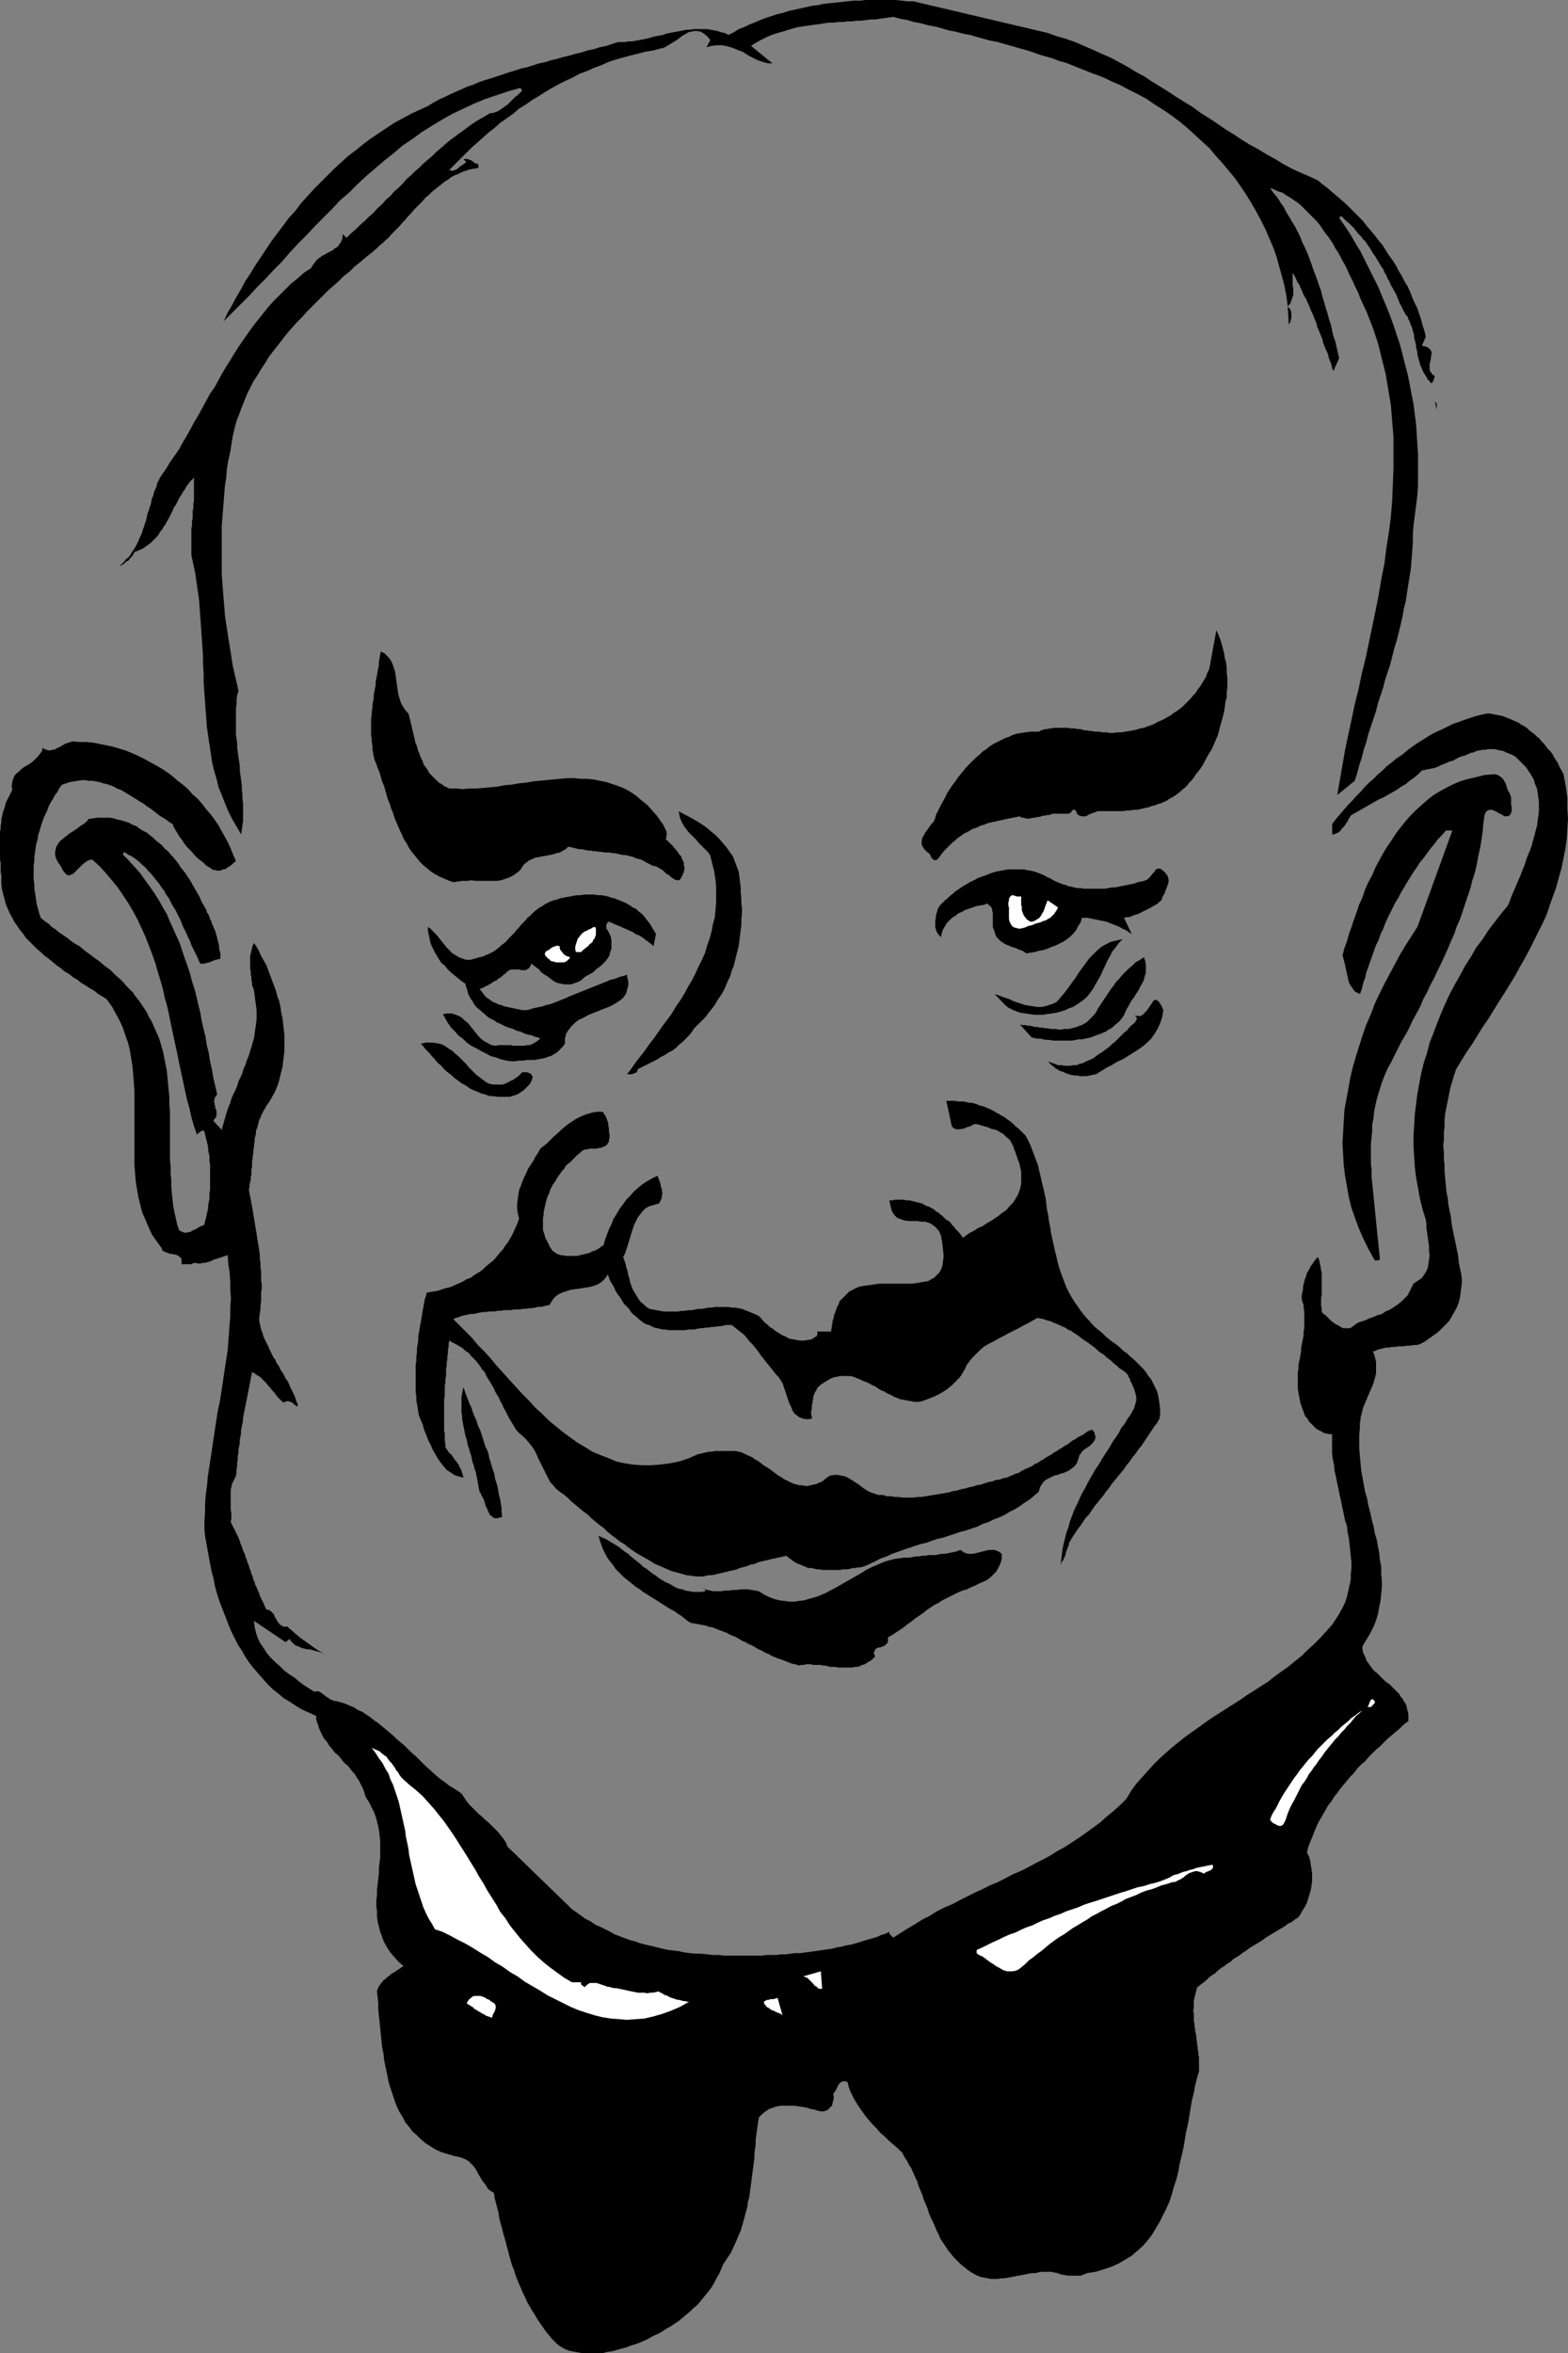 <?xml version="1.0" encoding="UTF-8" standalone="no"?>
<svg
   version="1.0"
   width="103.738mm"
   height="155.668mm"
   id="svg26"
   sodipodi:docname="Face 112.wmf"
   xmlns:inkscape="http://www.inkscape.org/namespaces/inkscape"
   xmlns:sodipodi="http://sodipodi.sourceforge.net/DTD/sodipodi-0.dtd"
   xmlns="http://www.w3.org/2000/svg"
   xmlns:svg="http://www.w3.org/2000/svg">
  <rect width="100%" height="100%" fill="#808080" stroke="none"/>
  <sodipodi:namedview
     id="namedview26"
     pagecolor="#ffffff"
     bordercolor="#000000"
     borderopacity="0.25"
     inkscape:showpageshadow="2"
     inkscape:pageopacity="0.0"
     inkscape:pagecheckerboard="0"
     inkscape:deskcolor="#d1d1d1"
     inkscape:document-units="mm" />
  <defs
     id="defs1">
    <pattern
       id="WMFhbasepattern"
       patternUnits="userSpaceOnUse"
       width="6"
       height="6"
       x="0"
       y="0" />
  </defs>
  <path
     style="fill:#000000;fill-opacity:1;fill-rule:evenodd;stroke:none"
     d="m 261.979,8.241 2.263,0.808 2.263,0.646 2.263,0.808 2.263,0.97 2.263,0.97 2.101,0.97 2.263,0.97 2.101,1.131 2.101,1.131 2.101,1.293 2.101,1.131 1.939,1.293 2.101,1.293 2.101,1.293 1.939,1.293 2.101,1.293 2.101,1.293 1.939,1.454 2.101,1.293 1.939,1.293 2.101,1.454 2.101,1.293 1.939,1.293 2.101,1.293 2.101,1.131 2.101,1.293 2.101,1.131 2.101,1.293 2.101,1.131 2.101,0.97 2.263,0.97 2.101,0.97 1.131,0.97 1.293,0.97 1.131,0.97 1.131,0.97 1.131,0.97 1.131,0.97 1.131,1.131 1.131,1.131 0.97,0.97 1.131,1.131 0.97,1.293 0.97,1.131 0.97,1.131 0.97,1.293 0.97,1.131 0.808,1.293 0.808,1.293 0.97,1.293 0.808,1.293 0.646,1.293 0.808,1.293 0.646,1.293 0.808,1.293 0.646,1.454 0.485,1.293 0.646,1.454 0.646,1.293 0.485,1.454 0.485,1.454 0.323,1.293 0.485,1.454 0.323,1.454 -0.97,2.262 0.97,0.162 0.646,0.323 0.323,0.323 0.323,0.323 0.162,0.485 v 0.485 l -0.162,0.646 v 0.485 l -0.162,0.646 -0.162,0.646 v 0.485 0.646 0.485 l 0.323,0.485 0.323,0.485 0.646,0.485 v 0.162 l -0.162,0.323 v 0.162 l -0.162,0.162 v 0.323 l -0.162,0.162 -0.162,0.323 -0.323,0.162 -0.323,-0.485 -0.485,-0.485 -0.323,-0.646 -0.323,-0.485 -0.323,-0.485 -0.323,-0.646 -0.162,-0.485 -0.323,-0.646 -0.162,-0.485 -0.162,-0.646 -0.162,-0.485 -0.162,-0.646 -0.162,-0.646 v -0.485 l -0.162,-0.646 -0.162,-0.646 v -0.485 l -0.162,-0.646 -0.162,-0.646 -0.162,-0.485 V 83.866 l -0.162,-0.646 -0.162,-0.485 -0.162,-0.646 -0.162,-0.485 -0.323,-0.646 -0.162,-0.646 -0.323,-0.485 -0.162,-0.646 -0.485,-0.485 -0.323,-0.646 -0.323,-0.485 -0.323,-0.808 -0.485,-0.808 -0.323,-0.808 -0.323,-0.808 -0.323,-0.808 -0.485,-0.808 -0.323,-0.646 -0.485,-0.808 -0.323,-0.808 -0.485,-0.808 -0.323,-0.808 -0.485,-0.808 -0.323,-0.808 -0.485,-0.646 -0.485,-0.808 -0.485,-0.808 -0.485,-0.808 -0.485,-0.646 -0.485,-0.808 -0.485,-0.808 -0.485,-0.646 -0.485,-0.808 -0.646,-0.646 -0.485,-0.646 -0.646,-0.646 -0.646,-0.808 -0.485,-0.646 -0.646,-0.646 -0.646,-0.646 -0.646,-0.485 -0.646,-0.646 -0.646,-0.646 -0.485,0.485 1.455,2.101 1.293,1.939 1.293,2.262 1.293,2.101 1.131,2.262 1.131,2.262 1.131,2.262 1.131,2.262 0.97,2.424 0.97,2.262 0.97,2.424 0.808,2.262 0.808,2.424 0.808,2.424 0.646,2.424 0.646,2.585 0.646,2.424 0.485,2.424 0.485,2.585 0.485,2.424 0.323,2.585 0.323,2.424 0.162,2.585 0.162,2.585 0.162,2.424 v 2.585 2.585 2.585 l -0.162,2.424 -0.323,2.585 -0.323,2.585 -0.323,2.424 -0.162,2.101 v 2.262 l -0.162,2.101 -0.162,2.101 -0.162,2.101 -0.323,2.101 -0.323,1.939 -0.323,2.101 -0.323,2.101 -0.485,1.939 -0.323,1.939 -0.485,2.101 -0.485,1.939 -0.485,1.939 -0.646,2.101 -0.485,1.939 -0.485,1.939 -0.646,1.939 -0.646,1.939 -0.485,1.939 -0.646,1.939 -0.646,1.939 -0.485,1.939 -0.646,1.939 -0.646,1.939 -0.646,1.939 -0.485,1.939 -0.646,1.939 -0.485,1.939 -0.646,1.939 -0.485,1.939 -0.646,1.939 -4.364,3.555 0.646,-3.717 0.646,-3.717 0.646,-3.717 0.808,-3.878 0.808,-3.717 0.808,-3.878 0.97,-3.878 0.808,-3.878 0.97,-3.878 0.808,-3.878 0.808,-3.878 0.808,-3.878 0.808,-4.04 0.646,-3.878 0.808,-4.04 0.485,-3.878 0.646,-4.04 0.485,-3.878 0.323,-4.04 0.162,-3.878 0.162,-4.04 v -4.04 -3.878 l -0.323,-3.878 -0.323,-4.04 -0.646,-3.878 -0.646,-3.878 -0.97,-3.878 -0.97,-3.878 -1.293,-3.878 -1.455,-3.717 -1.778,-3.878 -0.323,-0.97 -0.485,-0.97 -0.485,-0.97 -0.485,-1.131 -0.485,-0.97 -0.485,-0.97 -0.485,-1.131 -0.485,-0.97 -0.646,-1.131 -0.485,-0.97 -0.646,-1.131 -0.646,-0.97 -0.485,-0.97 -0.646,-0.97 -0.646,-0.97 -0.808,-0.97 -0.646,-0.97 -0.646,-0.97 -0.808,-0.97 -0.808,-0.808 -0.808,-0.808 -0.808,-0.808 -0.808,-0.808 -0.808,-0.808 -0.808,-0.646 -0.97,-0.646 -0.97,-0.646 -0.808,-0.485 -0.97,-0.646 -1.131,-0.323 -0.97,-0.485 -0.97,-0.323 0.808,1.131 0.97,1.131 0.808,1.293 0.808,1.131 0.646,1.293 0.808,1.293 0.646,1.131 0.808,1.293 0.646,1.293 0.646,1.293 0.485,1.293 0.646,1.293 0.646,1.454 0.485,1.293 0.485,1.293 0.485,1.454 0.485,1.293 0.485,1.293 0.485,1.454 0.485,1.293 0.323,1.454 0.485,1.454 0.323,1.293 0.485,1.454 0.323,1.293 0.485,1.454 0.323,1.454 0.323,1.454 0.485,1.293 0.323,1.454 0.323,1.454 0.323,1.293 -1.455,3.232 -0.323,-0.808 -0.162,-0.808 -0.323,-0.808 -0.323,-0.808 -0.162,-0.808 -0.323,-0.808 -0.323,-0.646 -0.323,-0.808 -0.323,-0.808 -0.162,-0.808 -0.323,-0.808 -0.323,-0.808 -0.323,-0.808 -0.323,-0.646 -0.162,-0.808 -0.323,-0.808 -0.323,-0.808 -0.323,-0.808 -0.323,-0.646 -0.323,-0.808 -0.323,-0.808 -0.323,-0.646 -0.323,-0.808 -0.485,-0.808 -0.323,-0.646 -0.323,-0.808 -0.323,-0.646 -0.323,-0.808 -0.485,-0.646 -0.323,-0.808 -0.323,-0.646 -0.485,-0.808 v 0.646 0.485 0.485 0.646 0.485 0.485 l 0.162,0.646 v 0.485 0.646 0.485 l -0.162,0.485 -0.162,0.485 -0.162,0.485 -0.162,0.485 -0.323,0.485 -0.485,0.485 0.485,0.485 0.323,0.485 0.162,0.646 v 0.646 0.646 l -0.162,0.485 -0.162,0.646 -0.323,0.485 -0.162,-2.585 -0.162,-2.424 -0.323,-2.424 -0.485,-2.424 -0.646,-2.424 -0.646,-2.262 -0.646,-2.424 -0.808,-2.262 -0.97,-2.262 -0.97,-2.262 -1.131,-2.262 -1.131,-2.101 -1.293,-2.262 -1.293,-2.101 -1.293,-1.939 -1.455,-2.101 -1.616,-1.939 -1.616,-1.939 -1.616,-1.778 -1.616,-1.939 -1.778,-1.616 -1.939,-1.778 -1.778,-1.616 -1.939,-1.616 -1.939,-1.454 -2.101,-1.454 -2.101,-1.293 -2.101,-1.454 -2.101,-1.131 -2.263,-1.131 -2.101,-1.131 -2.263,-0.97 -1.616,-0.808 -1.616,-0.646 -1.778,-0.646 -1.616,-0.646 -1.616,-0.646 -1.616,-0.646 -1.616,-0.646 -1.778,-0.485 -1.616,-0.646 -1.778,-0.485 -1.616,-0.485 -1.778,-0.646 -1.616,-0.485 -1.778,-0.485 -1.616,-0.485 -1.778,-0.485 -1.616,-0.485 -1.778,-0.323 -1.778,-0.485 -1.778,-0.485 -1.616,-0.485 -1.778,-0.323 -1.778,-0.485 -1.778,-0.323 -1.616,-0.485 -1.778,-0.485 -1.778,-0.323 -1.778,-0.485 -1.778,-0.323 -1.616,-0.485 -1.778,-0.323 -1.778,-0.485 -1.131,0.162 -1.131,0.162 -1.131,0.162 -1.131,0.162 h -1.131 l -1.293,0.162 -1.131,0.162 h -1.131 l -1.131,0.162 h -1.131 l -1.131,0.162 h -1.131 L 208.484,5.656 h -1.131 l -1.131,0.162 -1.131,0.162 -1.131,0.162 -1.131,0.162 -1.131,0.162 -1.131,0.162 -1.131,0.162 -1.131,0.323 -1.131,0.323 -0.97,0.323 -1.131,0.323 -1.131,0.323 -0.97,0.323 -1.131,0.485 -0.97,0.485 -0.97,0.485 -1.131,0.646 -0.97,0.646 5.333,4.363 h -0.97 l -0.808,-0.162 -0.97,-0.323 -0.97,-0.323 -0.97,-0.485 -0.97,-0.485 -0.808,-0.485 -0.97,-0.646 -0.97,-0.323 -1.131,-0.485 -0.97,-0.323 -1.131,-0.323 -1.131,-0.162 h -1.131 l -1.293,0.162 -1.293,0.323 0.97,-1.778 -0.808,-0.97 -0.808,-0.646 -0.808,-0.485 -0.808,-0.162 h -0.808 l -0.808,0.162 -0.646,0.162 -0.808,0.485 -0.646,0.323 -0.808,0.646 -0.646,0.485 -0.808,0.485 -0.808,0.485 -0.808,0.485 -0.808,0.485 -0.808,0.162 -1.778,0.485 -1.939,0.323 -1.939,0.485 -1.939,0.485 -1.778,0.485 -1.778,0.485 -1.939,0.646 -1.778,0.808 -1.778,0.646 -1.778,0.808 -1.778,0.646 -1.778,0.97 -1.778,0.808 -1.616,0.808 -1.778,0.97 -1.616,0.97 -1.778,1.131 -1.616,0.97 -1.616,1.131 -1.616,0.97 -1.455,1.293 -1.616,1.131 -1.616,1.131 -1.455,1.293 -1.455,1.131 -1.455,1.293 -1.455,1.293 -1.455,1.293 -1.455,1.454 -1.293,1.293 -1.455,1.454 -1.293,1.293 0.485,0.162 h 0.485 l 0.485,-0.162 0.646,-0.323 0.485,-0.485 0.485,-0.323 0.485,-0.323 0.485,-0.323 0.162,-0.162 v -0.162 h -0.162 v -0.162 l -0.162,-0.162 h -0.162 v -0.162 l -0.162,-0.162 h 0.485 0.485 l 0.485,0.162 0.485,0.162 0.485,0.323 0.323,0.323 0.485,0.162 0.485,0.162 v 0.97 l -1.131,0.162 -0.97,0.162 -0.97,0.323 -0.97,0.323 -0.97,0.485 -0.808,0.323 -0.97,0.485 -0.808,0.646 -0.808,0.485 -0.808,0.646 -0.808,0.646 -0.808,0.646 -0.808,0.646 -0.808,0.808 -0.808,0.646 -0.646,0.808 -0.808,0.808 -0.808,0.808 -0.646,0.646 -0.646,0.808 -0.808,0.808 -0.646,0.808 -0.808,0.808 -0.646,0.808 -0.646,0.646 -0.808,0.808 -0.646,0.646 -0.646,0.808 -0.808,0.646 -0.646,0.646 -0.808,0.646 -0.646,0.646 -1.293,1.131 -1.455,1.131 -1.293,1.131 -1.455,1.131 -1.293,1.293 -1.455,1.131 -1.293,1.293 -1.293,1.131 -1.455,1.293 -1.293,1.293 -1.293,1.293 -1.293,1.293 -1.293,1.293 -1.293,1.454 -1.293,1.293 -1.293,1.454 -1.131,1.293 -1.131,1.454 -1.131,1.454 -1.131,1.454 -1.131,1.454 -0.97,1.616 -0.97,1.454 -0.97,1.616 -0.97,1.454 -0.808,1.616 -0.808,1.616 -0.646,1.616 -0.646,1.616 -0.646,1.778 -0.646,1.616 -0.485,1.778 -0.485,2.101 -0.323,1.939 -0.323,2.101 -0.485,2.101 -0.323,1.939 -0.162,2.101 -0.323,2.101 -0.162,1.939 -0.162,2.101 -0.162,1.939 -0.162,2.101 -0.162,2.101 v 1.939 2.101 2.101 1.939 2.101 2.101 l 0.162,1.939 0.162,2.101 0.162,2.101 0.162,1.939 0.162,2.101 0.323,2.101 0.323,2.101 0.323,2.101 0.323,1.939 0.323,2.101 0.323,2.101 0.485,2.101 0.485,2.101 0.485,2.101 -0.323,0.97 -0.162,1.131 v 1.131 l -0.162,0.97 v 1.131 1.131 1.131 1.131 1.131 1.131 l 0.162,1.131 0.162,1.131 v 1.131 l 0.162,1.131 0.162,1.131 0.162,1.131 0.162,1.131 v 1.131 l 0.162,1.131 0.162,1.131 0.162,1.293 v 0.97 l 0.162,1.293 v 1.131 l 0.162,1.131 v 0.97 1.293 0.97 1.131 l -0.162,1.131 -0.162,1.131 -0.162,1.131 -1.131,-1.939 -1.131,-1.939 -0.97,-1.939 -0.808,-1.939 -0.808,-2.101 -0.808,-1.939 -0.485,-2.101 -0.646,-2.101 -0.485,-2.101 -0.323,-2.262 -0.323,-2.101 -0.323,-2.101 -0.323,-2.262 -0.162,-2.262 -0.162,-2.101 -0.162,-2.262 -0.162,-2.262 -0.162,-2.262 v -2.262 l -0.162,-2.262 v -2.262 l -0.162,-2.262 -0.162,-2.424 -0.162,-2.262 -0.162,-2.262 -0.162,-2.262 -0.162,-2.262 -0.323,-2.262 -0.323,-2.262 -0.323,-2.262 -0.485,-2.262 -0.485,-2.262 v -0.646 -0.646 -0.646 -0.485 -0.646 -0.646 -0.646 -0.646 -0.646 -0.485 -0.646 l 0.162,-0.646 v -0.646 -0.646 l 0.162,-0.485 v -0.646 -0.646 -0.646 l 0.162,-0.485 v -0.646 -0.646 l 0.162,-0.646 v -0.485 -0.646 -0.646 -0.485 -0.646 -0.646 -0.485 -0.646 -0.646 -0.485 l -0.485,0.485 -0.485,0.485 -0.485,0.646 -0.485,0.646 -0.323,0.646 -0.485,0.646 -0.323,0.646 -0.485,0.646 -0.323,0.646 -0.323,0.646 -0.323,0.646 -0.485,0.646 -0.323,0.808 -0.323,0.646 -0.323,0.646 -0.323,0.646 -0.485,0.808 -0.323,0.646 -0.485,0.646 -0.323,0.646 -0.485,0.485 -0.323,0.646 -0.485,0.646 -0.485,0.485 -0.646,0.646 -0.485,0.485 -0.646,0.485 -0.485,0.323 -0.646,0.485 -0.646,0.323 -0.808,0.323 -0.808,0.323 -0.323,0.646 -0.323,0.485 -0.485,0.485 -0.323,0.485 -0.646,0.323 -0.485,0.485 -0.485,0.323 -0.808,0.323 0.646,-0.485 0.646,-0.646 0.485,-0.646 0.646,-0.485 0.485,-0.646 0.323,-0.646 0.485,-0.646 0.485,-0.808 0.323,-0.646 0.323,-0.646 0.323,-0.808 0.323,-0.646 0.323,-0.808 0.162,-0.646 0.323,-0.808 0.162,-0.646 0.323,-0.808 0.162,-0.808 0.162,-0.808 0.323,-0.808 0.162,-0.646 0.323,-0.808 0.162,-0.808 0.162,-0.808 0.323,-0.646 0.162,-0.808 0.323,-0.808 0.323,-0.646 0.162,-0.808 0.323,-0.646 0.323,-0.646 0.485,-0.808 1.131,-1.616 0.97,-1.616 1.131,-1.616 1.131,-1.616 0.97,-1.778 0.97,-1.616 0.97,-1.778 0.97,-1.778 0.97,-1.616 0.97,-1.778 0.97,-1.778 0.97,-1.777 1.131,-1.616 0.97,-1.778 0.97,-1.778 0.97,-1.616 1.131,-1.778 0.97,-1.616 1.131,-1.778 1.131,-1.616 1.131,-1.616 1.131,-1.616 1.293,-1.616 1.293,-1.616 1.293,-1.616 1.293,-1.454 1.455,-1.454 1.455,-1.454 1.455,-1.454 1.616,-1.293 1.616,-1.454 1.778,-1.131 0.485,-0.808 0.485,-0.646 0.485,-0.646 0.646,-0.485 0.646,-0.485 0.646,-0.323 0.808,-0.485 0.646,-0.323 0.646,-0.323 0.485,-0.485 0.646,-0.323 0.485,-0.646 0.323,-0.485 0.323,-0.646 0.162,-0.646 v -0.808 l 0.97,0.97 1.131,-1.131 1.131,-0.97 1.131,-1.131 1.131,-0.97 1.131,-1.131 1.131,-0.97 0.97,-1.131 1.131,-0.97 0.97,-1.131 1.131,-0.97 0.97,-1.131 1.131,-0.97 0.97,-0.97 0.97,-1.131 1.131,-0.97 0.97,-0.97 1.131,-0.97 0.97,-0.97 1.131,-0.97 1.131,-0.97 0.97,-0.97 1.131,-0.97 1.131,-0.97 1.131,-0.97 1.131,-0.808 1.293,-0.97 1.131,-0.808 1.293,-0.97 1.131,-0.808 1.293,-0.808 1.455,-0.808 1.293,-0.808 h 0.485 l 0.646,-0.162 0.485,-0.162 0.646,-0.323 0.485,-0.323 0.485,-0.323 0.646,-0.485 0.485,-0.323 0.485,-0.485 0.485,-0.485 0.485,-0.485 0.485,-0.485 0.485,-0.323 0.485,-0.485 0.485,-0.485 0.323,-0.323 -0.485,-0.646 -2.909,0.808 -2.909,0.97 -2.909,0.97 -2.747,1.131 -2.747,1.293 -2.747,1.293 -2.586,1.454 -2.424,1.454 -2.586,1.616 -2.424,1.778 -2.424,1.616 -2.263,1.939 -2.263,1.778 -2.263,1.939 -2.263,1.939 -2.263,2.101 -2.101,2.101 -2.263,1.939 -2.101,2.262 -2.101,2.101 -2.101,2.101 -2.101,2.262 -2.101,2.101 -2.101,2.262 -1.939,2.262 -2.101,2.101 -2.101,2.262 -2.101,2.101 -1.939,2.101 -2.101,2.101 -2.101,2.101 -2.101,2.101 0.97,-2.101 1.131,-1.939 1.131,-2.101 1.131,-1.939 1.131,-2.101 1.293,-1.939 1.293,-2.101 1.293,-1.939 1.293,-1.939 1.293,-1.939 1.455,-1.939 1.455,-1.939 1.455,-1.939 1.616,-1.778 1.455,-1.939 1.616,-1.778 1.616,-1.778 1.616,-1.616 1.778,-1.778 1.616,-1.616 1.778,-1.616 1.778,-1.616 1.939,-1.454 1.778,-1.454 1.939,-1.454 1.939,-1.293 1.939,-1.293 1.939,-1.293 2.101,-1.131 2.101,-1.131 2.101,-0.97 2.101,-0.97 1.293,-0.808 1.455,-0.808 1.455,-0.646 1.293,-0.646 1.455,-0.646 1.455,-0.646 1.455,-0.646 1.455,-0.485 1.455,-0.646 1.455,-0.485 1.616,-0.485 1.455,-0.485 1.455,-0.485 1.455,-0.485 1.616,-0.485 1.455,-0.485 1.455,-0.323 1.616,-0.485 1.455,-0.485 1.616,-0.323 1.455,-0.485 1.455,-0.323 1.616,-0.485 1.455,-0.323 1.616,-0.485 1.455,-0.323 1.455,-0.485 1.616,-0.323 1.455,-0.485 1.616,-0.323 1.455,-0.485 1.455,-0.485 h 0.97 0.808 l 0.808,-0.162 h 0.97 l 0.808,-0.162 0.97,-0.162 0.808,-0.162 0.808,-0.162 0.808,-0.162 0.97,-0.323 0.808,-0.162 0.808,-0.162 0.97,-0.162 0.808,-0.323 0.808,-0.162 0.808,-0.162 0.97,-0.162 0.808,-0.162 0.808,-0.162 0.808,-0.162 h 0.97 l 0.808,-0.162 h 0.808 0.97 0.808 0.808 l 0.808,0.162 0.97,0.162 0.808,0.162 0.97,0.323 0.808,0.162 0.97,0.485 1.293,-0.646 1.293,-0.808 1.293,-0.485 1.293,-0.646 1.293,-0.485 1.455,-0.646 1.293,-0.485 1.455,-0.485 1.455,-0.485 1.455,-0.323 1.455,-0.485 1.455,-0.323 1.455,-0.323 1.455,-0.323 1.455,-0.323 1.455,-0.162 1.455,-0.323 1.455,-0.162 1.616,-0.162 1.455,-0.162 1.455,-0.162 1.616,-0.162 h 1.455 L 216.403,0 h 1.616 1.455 1.455 1.455 1.455 l 1.616,0.162 1.455,0.162 h 1.455 z"
     id="path1" />
  <path
     style="fill:#000000;fill-opacity:1;fill-rule:evenodd;stroke:none"
     d="m 359.271,102.449 -0.485,-2.101 0.485,0.646 z"
     id="path2" />
  <path
     style="fill:#000000;fill-opacity:1;fill-rule:evenodd;stroke:none"
     d="m 298.504,194.394 -0.485,0.646 -0.646,0.646 -0.485,0.646 -0.646,0.646 -0.646,0.485 -0.485,0.485 -0.646,0.485 -0.646,0.485 -0.808,0.485 -0.646,0.323 -0.646,0.485 -0.808,0.323 -0.646,0.323 -0.808,0.162 -0.646,0.323 -0.808,0.162 -0.808,0.323 -0.808,0.162 -0.646,0.162 -0.808,0.162 -0.808,0.162 h -0.808 l -0.808,0.162 h -0.808 l -0.808,0.162 h -0.808 -0.808 -0.808 -0.808 -0.808 -0.808 -0.646 -0.485 -0.485 l -0.323,0.162 -0.485,0.162 -0.485,0.162 -0.323,0.162 -0.485,0.162 -0.485,0.323 -0.323,0.162 h -0.485 -0.323 -0.323 l -0.323,-0.162 -0.485,-0.162 -0.323,-0.485 -0.162,-0.485 -0.162,-0.162 -0.162,-0.162 h -0.162 -0.323 l -0.323,0.323 -0.162,0.323 -0.323,0.162 -0.323,0.162 h -0.323 -0.485 -0.323 -0.485 -0.323 -0.485 -0.323 -0.485 -0.323 -0.485 l -0.323,0.162 -0.485,0.162 h -0.485 l -0.485,0.162 h -0.485 l -0.485,0.162 -0.485,0.162 h -0.485 l -0.485,0.162 h -0.485 l -0.485,0.162 h -0.323 l -0.485,0.162 -0.485,-0.162 h -0.323 l -0.485,-0.162 h -0.485 l -0.323,-0.323 -0.808,0.162 -0.808,0.162 -0.808,0.162 -0.808,0.162 -0.808,0.162 -0.646,0.162 -0.808,0.162 -0.646,0.162 -0.808,0.162 -0.646,0.162 -0.646,0.162 -0.646,0.323 -0.808,0.162 -0.646,0.323 -0.646,0.323 -0.646,0.162 -0.646,0.323 -0.485,0.323 -0.646,0.323 -0.646,0.323 -0.646,0.485 -0.485,0.323 -0.646,0.485 -0.485,0.485 -0.646,0.485 -0.485,0.485 -0.485,0.485 -0.646,0.646 -0.485,0.485 -0.485,0.646 -0.485,0.646 -0.646,0.808 -0.485,0.162 -0.485,-0.162 -0.162,-0.162 -0.323,-0.323 -0.162,-0.323 -0.162,-0.485 -0.323,-0.323 -0.485,-0.323 -0.646,-0.646 -0.323,-0.485 -0.323,-0.646 v -0.646 -0.485 l 0.162,-0.646 0.323,-0.485 0.323,-0.646 0.323,-0.485 0.485,-0.646 0.323,-0.485 0.485,-0.646 0.485,-0.485 0.323,-0.646 0.162,-0.485 0.162,-0.646 0.485,-0.97 0.485,-0.97 0.485,-0.97 0.485,-0.808 0.485,-0.97 0.485,-0.97 0.646,-0.97 0.646,-0.97 0.646,-0.808 0.646,-0.97 0.646,-0.808 0.808,-0.97 0.646,-0.808 0.808,-0.808 0.808,-0.808 0.808,-0.808 0.808,-0.646 0.808,-0.808 0.97,-0.646 0.808,-0.646 0.97,-0.646 0.97,-0.485 0.97,-0.485 0.97,-0.485 0.97,-0.323 0.97,-0.485 1.131,-0.323 0.97,-0.162 1.131,-0.162 1.131,-0.162 h 0.97 1.131 l 0.646,-0.323 0.485,-0.162 0.485,-0.162 h 0.646 l 0.485,-0.162 h 0.485 l 0.646,-0.162 h 0.485 0.646 0.646 0.485 0.646 0.485 l 0.646,0.162 h 0.646 0.485 l 0.646,0.162 h 0.646 l 0.646,0.162 0.485,0.162 h 0.646 l 0.646,0.162 h 0.646 l 0.485,0.162 h 0.646 0.646 l 0.646,0.162 h 0.485 0.646 l 0.646,0.162 h 0.485 0.646 l 0.97,-0.162 h 0.97 l 0.97,-0.162 0.97,-0.162 0.97,-0.162 0.808,-0.162 0.97,-0.323 0.97,-0.162 0.808,-0.323 0.97,-0.323 0.808,-0.323 0.808,-0.485 0.808,-0.323 0.97,-0.485 0.808,-0.485 0.646,-0.323 0.808,-0.646 0.808,-0.485 0.646,-0.485 0.808,-0.646 0.646,-0.646 0.646,-0.646 0.646,-0.646 0.646,-0.808 0.646,-0.646 0.485,-0.808 0.646,-0.808 0.485,-0.808 0.485,-0.808 0.485,-0.808 0.323,-0.97 0.485,-0.97 1.778,-9.695 0.485,1.131 0.485,1.131 0.323,1.131 0.323,1.131 0.323,1.293 0.162,1.131 0.323,1.131 0.162,1.293 v 1.293 l 0.162,1.131 v 1.293 1.131 l -0.162,1.293 v 1.293 l -0.323,1.131 -0.162,1.293 -0.162,1.131 -0.323,1.293 -0.323,1.131 -0.323,1.131 -0.323,1.293 -0.323,1.131 -0.485,1.131 -0.485,1.131 -0.485,1.131 -0.646,0.97 -0.646,1.131 -0.485,0.97 -0.646,1.131 -0.646,0.97 -0.808,0.97 z"
     id="path3" />
  <path
     style="fill:#000000;fill-opacity:1;fill-rule:evenodd;stroke:none"
     d="m 102.141,178.397 0.162,0.646 0.162,0.646 0.162,0.646 0.162,0.646 0.162,0.646 0.162,0.808 0.162,0.646 0.162,0.646 0.162,0.646 0.162,0.808 0.162,0.646 0.323,0.646 0.162,0.646 0.162,0.646 0.323,0.646 0.162,0.646 0.323,0.646 0.323,0.646 0.162,0.646 0.323,0.485 0.485,0.646 0.323,0.485 0.323,0.646 0.485,0.485 0.485,0.485 0.485,0.485 0.485,0.485 0.485,0.485 0.646,0.323 0.646,0.485 0.646,0.323 0.646,0.323 h 1.778 l 1.616,0.162 1.778,-0.162 h 1.778 l 1.778,-0.162 1.778,-0.162 1.616,-0.162 1.778,-0.323 1.778,-0.162 1.778,-0.323 1.778,-0.162 1.778,-0.323 1.616,-0.162 1.778,-0.162 1.616,-0.162 1.778,-0.162 1.616,-0.162 h 1.778 l 1.616,0.162 h 1.616 l 1.616,0.162 1.616,0.323 1.616,0.323 1.455,0.485 1.455,0.485 1.616,0.646 1.455,0.808 1.455,0.97 1.293,1.131 1.455,1.131 1.293,1.454 1.293,1.454 0.162,0.323 0.323,0.323 0.162,0.323 0.323,0.485 0.162,0.162 0.323,0.485 0.162,0.323 0.162,0.323 0.162,0.323 0.162,0.323 0.162,0.323 v 0.323 l 0.162,0.485 -0.162,0.323 v 0.485 l -0.162,0.485 0.485,0.323 0.485,0.485 0.485,0.485 0.485,0.485 0.323,0.485 0.485,0.485 0.323,0.485 0.323,0.485 0.485,0.485 0.162,0.646 0.323,0.485 0.162,0.485 v 0.646 l 0.162,0.485 v 0.485 l -0.162,0.646 -0.323,0.808 -0.323,0.646 -0.323,0.485 -0.323,0.162 h -0.485 l -0.485,-0.162 -0.485,-0.323 -0.485,-0.323 -0.485,-0.485 -0.646,-0.323 -0.485,-0.485 -0.485,-0.485 -0.646,-0.323 -0.485,-0.323 -0.646,-0.323 h -0.485 l -0.646,-0.323 -0.646,-0.323 -0.646,-0.323 -0.485,-0.323 -0.646,-0.323 -0.646,-0.162 -0.646,-0.162 -0.646,-0.323 -0.646,-0.162 -0.646,-0.162 -0.646,-0.162 h -0.646 l -0.646,-0.162 -0.808,-0.162 -0.646,-0.162 h -0.646 l -0.646,-0.162 h -0.646 -0.646 l -0.646,-0.162 h -0.646 l -0.808,-0.162 h -0.646 l -0.646,-0.162 h -0.646 l -0.808,-0.162 -0.646,-0.162 h -0.646 l -0.808,-0.162 -0.646,-0.162 -0.646,-0.162 -0.808,-0.162 -0.646,0.646 -0.646,0.323 -0.808,0.485 -0.808,0.162 -0.97,0.323 -0.808,0.162 -0.808,0.162 -0.97,0.162 -0.808,0.162 -0.97,0.162 -0.646,0.323 -0.808,0.323 -0.646,0.485 -0.646,0.485 -0.485,0.646 -0.485,0.808 -0.97,0.808 -0.97,0.646 -0.97,0.485 -0.97,0.323 -0.97,0.323 -1.131,0.162 h -0.97 -0.97 -1.131 -0.97 -1.131 l -1.131,-0.162 -1.131,0.162 h -1.131 l -1.131,0.162 -1.131,0.162 -1.293,-0.485 -1.131,-0.485 -1.131,-0.485 -1.131,-0.646 -0.97,-0.646 -0.97,-0.808 -0.808,-0.646 -0.808,-0.808 -0.808,-0.97 -0.646,-0.808 -0.808,-0.97 -0.646,-0.97 -0.485,-0.97 -0.646,-0.97 -0.485,-1.131 -0.485,-0.97 -0.485,-1.131 -0.485,-1.131 -0.485,-1.131 -0.323,-1.131 -0.485,-1.131 -0.323,-1.131 -0.485,-1.131 -0.323,-1.131 -0.323,-1.131 -0.323,-1.131 -0.485,-1.131 -0.323,-1.131 -0.323,-1.131 -0.485,-1.131 -0.323,-0.97 -0.485,-1.131 -0.162,-0.808 -0.162,-0.97 -0.162,-0.808 v -0.808 l -0.162,-0.97 v -0.808 l -0.162,-0.808 v -0.97 -0.808 -0.808 -0.808 -0.808 l 0.162,-0.97 v -0.808 l 0.162,-0.808 v -0.808 l 0.162,-0.808 0.162,-0.808 v -0.808 l 0.162,-0.97 0.162,-0.808 0.162,-0.808 v -0.808 l 0.162,-0.808 0.162,-0.808 0.162,-0.97 0.162,-0.808 0.162,-0.808 v -0.808 l 0.162,-0.808 0.162,-0.97 0.162,-0.808 0.97,0.485 0.808,0.808 0.646,0.808 0.485,0.97 0.323,0.97 0.323,0.97 0.162,1.131 0.162,1.131 0.162,1.131 0.162,1.131 0.162,1.131 0.323,1.131 0.323,0.97 0.485,0.97 0.646,0.97 z"
     id="path4" />
  <path
     style="fill:#000000;fill-opacity:1;fill-rule:evenodd;stroke:none"
     d="m 391.11,194.394 0.485,2.585 0.323,2.585 v 2.585 l 0.162,2.585 -0.162,2.424 -0.162,2.585 -0.323,2.424 -0.485,2.424 -0.485,2.424 -0.646,2.262 -0.646,2.424 -0.808,2.262 -0.808,2.262 -0.808,2.424 -0.97,2.101 -1.131,2.262 -1.131,2.262 -1.131,2.262 -1.131,2.101 -1.293,2.262 -1.131,2.101 -1.293,2.101 -1.293,2.101 -1.455,2.262 -1.293,2.101 -1.293,2.101 -1.455,2.101 -1.293,2.101 -1.293,2.101 -1.455,2.101 -1.293,2.101 -1.293,2.101 -0.485,1.454 -0.485,1.616 -0.485,1.616 -0.323,1.616 -0.323,1.616 -0.323,1.616 -0.323,1.616 -0.162,1.616 v 1.616 l -0.162,1.616 v 1.616 l -0.162,1.616 0.162,1.616 v 1.616 l 0.162,1.616 v 1.616 l 0.162,1.616 0.162,1.778 0.162,1.616 0.323,1.616 0.162,1.616 0.323,1.616 0.323,1.616 0.162,1.616 0.323,1.616 0.323,1.616 0.323,1.454 0.323,1.616 0.323,1.616 0.162,1.616 0.323,1.616 0.323,1.454 0.162,1.616 -0.162,1.454 -0.162,1.293 -0.162,1.293 -0.323,1.293 -0.485,1.293 -0.646,1.131 -0.646,1.131 -0.646,1.131 -0.97,0.97 -0.808,0.808 -0.97,0.97 -1.131,0.808 -1.131,0.808 -1.131,0.808 -1.293,0.646 -0.808,0.162 h -0.646 l -0.808,0.162 h -0.808 l -0.808,0.162 h -0.646 -0.808 l -0.808,0.162 h -0.808 l -0.646,0.162 h -0.808 l -0.646,0.162 -0.646,0.162 -0.646,0.162 -0.646,0.323 -0.646,0.162 0.323,0.646 0.162,0.646 0.162,0.646 0.162,0.646 v 0.646 0.646 0.485 0.646 0.485 l -0.162,0.646 -0.162,0.646 -0.162,0.485 -0.162,0.646 -0.162,0.485 -0.323,0.646 -0.162,0.485 -0.323,0.646 -0.162,0.485 -0.323,0.646 -0.162,0.485 -0.323,0.646 -0.162,0.485 -0.323,0.646 -0.162,0.485 -0.162,0.646 -0.162,0.646 -0.162,0.646 -0.162,0.485 v 0.646 l -0.162,0.646 v 0.646 0.646 l -0.162,1.778 v 1.778 1.778 l 0.162,1.778 0.162,1.778 0.162,1.778 0.323,1.778 0.323,1.778 0.323,1.778 0.485,1.616 0.323,1.778 0.485,1.778 0.323,1.616 0.485,1.778 0.323,1.778 0.485,1.616 0.323,1.778 0.323,1.616 0.162,1.778 0.323,1.616 v 1.778 l 0.162,1.616 v 1.778 l -0.162,1.616 -0.162,1.616 -0.323,1.616 -0.323,1.778 -0.485,1.616 -0.646,1.616 -0.808,1.616 -0.97,1.616 -0.97,1.616 v 0.808 l 0.162,0.808 0.323,0.646 0.323,0.646 0.162,0.646 0.485,0.646 0.323,0.485 0.485,0.646 0.323,0.485 0.485,0.485 0.646,0.485 0.485,0.485 0.485,0.485 0.485,0.485 0.485,0.485 0.646,0.485 0.485,0.323 0.485,0.485 0.485,0.485 0.485,0.485 0.485,0.485 0.485,0.485 0.323,0.646 0.485,0.485 0.323,0.646 0.323,0.485 0.323,0.646 0.162,0.808 0.162,0.646 0.162,0.646 v 0.808 0.97 l -1.131,0.808 -0.97,0.97 -0.97,0.808 -1.131,0.97 -0.97,0.808 -0.97,0.97 -0.97,0.97 -0.97,0.808 -0.97,0.97 -0.97,0.97 -0.808,0.97 -0.97,0.808 -0.97,0.97 -0.808,1.131 -0.97,0.97 -0.808,0.97 -0.808,0.97 -0.808,0.97 -0.808,1.131 -0.808,0.97 -0.646,1.131 -0.808,0.97 -0.646,1.131 -0.646,1.131 -0.646,1.131 -0.646,1.131 -0.485,1.131 -0.485,1.131 -0.485,1.293 -0.485,1.131 -0.485,1.293 -0.323,1.293 0.485,0.97 0.323,0.97 0.162,1.131 0.162,0.97 0.162,1.131 v 0.97 1.131 l -0.162,1.131 -0.162,0.97 -0.323,1.131 -0.323,0.97 -0.323,1.131 -0.485,0.97 -0.646,0.97 -0.485,0.97 -0.646,0.808 -0.808,0.485 -0.808,0.646 -0.808,0.323 -0.808,0.646 -0.808,0.485 -0.808,0.485 -0.808,0.485 -0.808,0.485 -0.808,0.485 -0.808,0.485 -0.808,0.646 -0.808,0.485 -0.808,0.485 -0.808,0.485 -0.808,0.485 -0.808,0.646 -0.808,0.485 -0.808,0.646 -0.808,0.485 -0.808,0.485 -0.646,0.646 -0.808,0.485 -0.808,0.646 -0.808,0.485 -0.808,0.646 -0.646,0.646 -0.808,0.485 -0.808,0.646 -0.646,0.646 -0.808,0.646 -0.646,0.485 -0.808,0.646 -0.162,0.646 -0.162,0.646 -0.162,0.646 -0.162,0.646 -0.162,0.646 v 0.646 0.646 0.646 l -0.162,0.646 0.162,0.646 v 0.646 0.646 0.646 l 0.162,0.646 v 0.646 l 0.162,0.646 v 0.646 l 0.162,0.485 0.162,0.808 v 0.646 l 0.162,0.646 v 0.646 l 0.162,0.646 v 0.646 l 0.162,0.646 v 0.646 l 0.162,0.646 v 0.808 0.646 0.646 0.646 0.808 l -0.485,1.616 -0.485,1.939 -0.323,1.778 -0.485,1.939 -0.323,1.939 -0.323,1.939 -0.323,1.939 -0.485,2.101 -0.323,1.939 -0.323,1.939 -0.485,2.101 -0.485,1.939 -0.323,1.939 -0.485,1.939 -0.646,1.939 -0.485,1.778 -0.646,1.939 -0.808,1.778 -0.808,1.616 -0.808,1.616 -0.97,1.616 -0.97,1.616 -1.131,1.454 -1.131,1.293 -1.455,1.293 -1.293,1.131 -1.616,0.97 -1.616,0.97 -1.778,0.808 -1.939,0.646 -2.101,0.646 -2.101,0.323 -0.808,0.323 -0.808,0.323 h -0.808 -0.808 -0.808 -0.808 l -0.808,-0.162 -0.97,-0.162 -0.808,-0.323 -0.808,-0.162 -0.808,-0.162 h -0.808 -0.808 -0.808 l -0.808,0.162 -0.646,0.162 h -0.97 l -0.808,0.162 -0.808,0.162 -0.808,0.162 -0.97,0.162 -0.808,0.162 -0.808,0.162 -0.808,0.162 -0.97,0.162 h -0.808 l -0.808,0.162 h -0.808 -0.97 l -0.808,-0.162 -0.808,-0.162 -0.97,-0.162 -1.131,-0.485 -1.131,-0.646 -0.97,-0.646 -0.97,-0.808 -0.808,-0.646 -0.808,-0.808 -0.808,-0.808 -0.808,-0.97 -0.646,-0.808 -0.646,-0.97 -0.646,-0.97 -0.646,-0.97 -0.485,-1.131 -0.485,-0.97 -0.485,-1.131 -0.485,-1.131 -0.485,-0.97 -0.485,-1.131 -0.323,-1.131 -0.485,-1.131 -0.485,-1.131 -0.323,-1.131 -0.485,-1.131 -0.485,-1.131 -0.323,-1.131 -0.485,-0.97 -0.485,-1.131 -0.485,-1.131 -0.646,-0.97 -0.485,-0.97 -0.646,-0.97 -0.485,-0.97 -1.131,-1.131 -1.131,-0.97 -1.131,-0.97 -0.97,-0.97 -1.131,-0.97 -0.97,-1.131 -0.97,-0.97 -0.97,-1.131 -0.808,-0.97 -0.808,-1.131 -0.808,-1.131 -0.808,-1.293 -0.646,-1.131 -0.646,-1.293 -0.485,-1.293 -0.323,-1.293 -0.808,-0.162 -0.646,0.162 -0.485,0.323 -0.323,0.485 -0.323,0.646 -0.323,0.646 -0.323,0.485 -0.323,0.485 0.162,0.808 -0.162,0.808 -0.162,0.646 -0.162,0.646 -0.485,0.485 -0.485,0.485 -0.646,0.323 -0.808,0.162 -0.97,-0.162 -0.97,-0.323 -0.97,-0.162 -0.97,-0.323 -0.97,-0.162 -1.131,-0.162 -0.97,-0.162 h -1.131 -1.131 -0.97 l -1.131,0.162 -0.97,0.323 -0.97,0.323 -0.97,0.646 -0.808,0.646 -0.808,0.808 -0.162,0.97 -0.162,1.131 -0.162,1.131 -0.162,1.131 -0.162,1.293 v 1.131 l -0.162,1.131 -0.162,1.293 v 1.131 l -0.162,1.131 -0.162,1.293 -0.162,1.131 -0.162,1.293 -0.162,1.293 -0.162,1.131 -0.162,1.293 -0.162,1.131 -0.323,1.131 -0.162,1.293 -0.323,1.131 -0.323,1.293 -0.323,1.131 -0.323,1.131 -0.323,1.131 -0.485,1.131 -0.485,1.131 -0.485,1.131 -0.485,0.97 -0.485,1.131 -0.646,0.97 -0.646,0.97 -0.646,0.97 -0.485,1.131 -0.485,1.131 -0.646,1.131 -0.485,0.97 -0.646,1.131 -0.646,0.97 -0.808,0.97 -0.808,0.97 -0.646,0.808 -0.808,0.97 -0.97,0.808 -0.808,0.808 -0.97,0.808 -0.97,0.808 -0.97,0.808 -0.97,0.646 -0.97,0.646 -1.131,0.646 -0.97,0.646 -1.131,0.646 -1.131,0.485 -1.131,0.646 -0.97,0.485 -1.131,0.485 -1.293,0.485 -1.131,0.323 -1.131,0.485 -1.293,0.323 -1.131,0.323 -1.131,0.323 -1.293,0.162 -1.131,0.323 h -0.808 -0.808 -0.808 -0.97 -0.808 -0.808 l -0.808,-0.162 -0.97,-0.162 -0.808,-0.162 -0.808,-0.162 -0.808,-0.323 -0.646,-0.323 -0.808,-0.485 -0.646,-0.485 -0.646,-0.646 -0.646,-0.646 -0.808,-0.97 -0.808,-0.97 -0.646,-0.97 -0.808,-1.131 -0.646,-0.97 -0.646,-1.131 -0.646,-0.97 -0.646,-1.131 -0.646,-1.131 -0.485,-1.131 -0.485,-0.97 -0.485,-1.131 -0.485,-1.131 -0.485,-1.131 -0.485,-1.293 -0.323,-1.131 -0.485,-1.131 -0.323,-1.131 -0.323,-1.131 -0.323,-1.293 -0.323,-1.131 -0.323,-1.293 -0.323,-1.131 -0.323,-1.131 -0.323,-1.293 -0.323,-1.131 -0.323,-1.293 -0.162,-1.293 -0.323,-1.131 -0.323,-1.293 -0.323,-1.131 -0.162,-1.293 -0.808,-0.485 -0.646,-0.485 -0.485,-0.808 -0.485,-0.646 -0.485,-0.646 -0.485,-0.808 -0.485,-0.808 -0.323,-0.646 -0.485,-0.808 -0.485,-0.646 -0.646,-0.646 -0.485,-0.485 -0.808,-0.485 -0.808,-0.323 -0.97,-0.323 -0.97,-0.162 -1.616,-0.485 -1.616,-0.485 -1.455,-0.646 -1.293,-0.808 -1.293,-0.808 -1.131,-0.97 -0.97,-0.97 -1.131,-0.97 -0.808,-1.131 -0.97,-1.131 -0.646,-1.293 -0.808,-1.293 -0.646,-1.293 -0.485,-1.293 -0.485,-1.454 -0.485,-1.454 -0.485,-1.454 -0.323,-1.454 -0.323,-1.616 -0.323,-1.454 -0.323,-1.616 -0.162,-1.616 -0.323,-1.454 -0.162,-1.616 -0.162,-1.616 -0.162,-1.616 -0.162,-1.616 -0.162,-1.454 -0.162,-1.616 v -1.616 l -0.162,-1.454 -0.162,-1.454 0.162,-0.485 0.162,-0.485 0.323,-0.485 0.323,-0.485 0.323,-0.323 0.323,-0.485 0.485,-0.323 0.485,-0.485 0.485,-0.323 0.485,-0.485 0.646,-0.323 0.485,-0.323 0.485,-0.323 0.485,-0.323 0.485,-0.323 0.485,-0.323 -1.293,-1.131 -1.131,-1.293 -0.97,-1.131 -0.808,-1.293 -0.646,-1.131 -0.485,-1.293 -0.485,-1.293 -0.323,-1.293 -0.323,-1.293 -0.162,-1.293 v -1.293 l -0.162,-1.293 v -1.293 l 0.162,-1.454 v -1.293 l 0.162,-1.293 0.162,-1.454 0.162,-1.293 v -1.454 l 0.162,-1.293 0.162,-1.454 v -1.293 -1.454 -1.293 l -0.162,-1.454 -0.162,-1.293 -0.323,-1.454 -0.323,-1.293 -0.485,-1.454 -0.646,-1.293 -0.646,-1.293 -0.808,-1.293 -0.323,-0.808 -0.162,-0.646 -0.323,-0.808 -0.323,-0.646 -0.323,-0.646 -0.323,-0.646 -0.485,-0.646 -0.323,-0.646 -0.485,-0.646 -0.485,-0.485 -0.485,-0.646 -0.485,-0.646 -0.646,-0.485 -0.485,-0.485 -0.485,-0.646 -0.485,-0.646 -0.485,-0.485 -0.646,-0.485 -0.485,-0.646 -0.485,-0.646 -0.485,-0.485 -0.323,-0.646 -0.485,-0.646 -0.485,-0.485 -0.323,-0.646 -0.323,-0.646 -0.323,-0.646 -0.323,-0.808 -0.162,-0.646 -0.323,-0.808 -0.162,-0.646 v -0.808 l -1.778,-0.808 -1.778,-0.808 -1.616,-0.97 -1.455,-0.97 -1.616,-0.97 -1.293,-1.131 -1.455,-1.131 -1.293,-1.293 -1.131,-1.293 -1.131,-1.293 -1.131,-1.293 -1.131,-1.454 -0.97,-1.454 -0.808,-1.454 -0.97,-1.454 -0.808,-1.616 -0.808,-1.616 -0.646,-1.454 -0.646,-1.778 -0.646,-1.616 -0.646,-1.616 -0.646,-1.778 -0.485,-1.616 -0.485,-1.778 -0.323,-1.778 -0.485,-1.778 -0.323,-1.616 -0.323,-1.778 -0.323,-1.778 -0.323,-1.778 -0.323,-1.778 -0.162,-1.778 v -2.101 l 0.162,-2.262 v -2.101 l 0.162,-2.101 0.323,-2.262 0.162,-2.101 0.323,-2.101 0.323,-2.101 0.323,-2.101 0.323,-2.262 0.323,-2.101 0.323,-2.101 0.323,-2.101 0.323,-2.101 0.485,-2.101 0.323,-2.101 0.323,-2.101 0.323,-2.262 0.323,-2.101 0.323,-2.101 0.323,-2.101 0.162,-2.101 0.162,-2.101 0.162,-2.262 0.162,-2.101 v -2.101 l 0.162,-2.262 -0.162,-2.101 v -2.101 l -0.162,-2.262 -0.323,-2.101 -0.162,-2.262 -0.485,0.162 -0.485,0.162 -0.485,0.162 -0.485,0.162 -0.485,0.162 -0.485,0.162 -0.646,0.162 -0.485,0.323 -0.485,0.162 -0.646,0.162 -0.485,0.162 h -0.646 l -0.485,0.162 h -0.646 l -0.485,-0.162 H 48.485 l -0.323,0.162 -0.485,0.162 h -0.323 -0.485 -0.323 -0.485 -0.323 -0.323 v -0.646 -0.485 l -0.162,-0.485 -0.323,-0.162 -0.323,-0.323 -0.323,-0.162 -0.323,-0.162 h -0.485 l -0.323,-0.162 h -0.485 l -0.485,-0.162 -0.485,-0.162 -0.323,-0.162 -0.485,-0.162 -0.323,-0.323 -0.162,-0.485 -1.293,-1.778 -1.131,-1.616 -0.808,-1.778 -0.808,-1.939 -0.808,-1.778 -0.485,-1.939 -0.485,-1.939 -0.323,-1.939 -0.323,-1.939 -0.162,-2.101 -0.162,-1.939 v -2.101 -2.101 -1.939 -2.101 -2.101 -2.101 -2.101 -2.101 -1.939 l -0.162,-2.101 -0.162,-2.101 -0.162,-1.939 -0.323,-1.939 -0.323,-2.101 -0.485,-1.939 -0.646,-1.778 -0.646,-1.939 -0.808,-1.778 -0.97,-1.778 -0.97,-1.778 -1.293,-1.778 -0.97,-0.646 -1.131,-0.646 -0.97,-0.808 -1.131,-0.646 -0.97,-0.646 -1.131,-0.646 -0.97,-0.808 -1.131,-0.646 -0.97,-0.808 -1.131,-0.646 -0.97,-0.808 -1.131,-0.808 -0.97,-0.808 -0.97,-0.808 -1.131,-0.808 -0.808,-0.808 -0.97,-0.808 -0.97,-0.97 -0.808,-0.808 -0.97,-0.97 -0.646,-0.97 -0.808,-0.97 -0.646,-0.97 -0.808,-1.131 -0.485,-0.97 -0.646,-1.131 -0.485,-1.131 -0.485,-1.131 -0.323,-1.293 -0.323,-1.131 -0.323,-1.293 -0.162,-1.454 v -0.646 -0.808 -0.646 l -0.162,-0.808 v -0.808 -0.646 -0.808 L 0,214.916 v -0.808 -0.808 -0.646 -0.808 -0.808 -0.808 -0.808 -0.646 -0.808 l 0.162,-0.808 v -0.646 l 0.162,-0.808 v -0.808 l 0.162,-0.646 0.162,-0.808 0.162,-0.646 0.323,-0.808 0.162,-0.646 0.162,-0.646 0.323,-0.646 0.323,-0.646 0.323,-0.646 0.323,-0.646 0.323,-0.646 -0.162,-0.97 0.162,-0.97 0.162,-0.646 0.323,-0.808 0.485,-0.646 0.646,-0.485 0.646,-0.646 0.646,-0.485 0.808,-0.485 0.808,-0.485 0.646,-0.485 0.646,-0.646 0.646,-0.646 0.485,-0.646 0.485,-0.646 0.162,-0.808 0.485,0.323 0.485,0.162 0.485,0.162 h 0.485 l 0.323,-0.162 h 0.485 l 0.485,-0.162 0.485,-0.323 0.485,-0.162 0.485,-0.323 0.323,-0.162 0.485,-0.323 0.485,-0.162 0.485,-0.162 0.485,-0.162 0.485,-0.162 1.778,0.162 h 1.616 l 1.778,0.162 1.616,0.323 1.616,0.323 1.616,0.323 1.616,0.485 1.616,0.485 1.616,0.646 1.455,0.646 1.616,0.808 1.455,0.808 1.455,0.808 1.455,0.808 1.455,0.97 1.293,0.97 1.293,1.131 1.293,0.97 1.293,1.131 1.131,1.293 1.293,1.131 1.131,1.293 0.97,1.293 1.131,1.293 0.97,1.293 0.97,1.454 0.808,1.454 0.808,1.454 0.808,1.454 0.646,1.454 0.646,1.616 0.646,1.454 -0.323,0.323 -0.323,0.162 -0.162,0.323 -0.323,0.162 -0.323,0.323 -0.323,0.162 -0.323,0.162 -0.323,0.323 -0.485,0.162 h -0.323 l -0.323,0.162 -0.323,0.162 h -0.485 -0.323 l -0.485,-0.162 h -0.485 l -0.97,-0.646 -0.808,-0.485 -0.646,-0.646 -0.808,-0.646 -0.808,-0.646 -0.646,-0.646 -0.646,-0.808 -0.646,-0.646 -0.646,-0.646 -0.646,-0.808 -0.485,-0.808 -0.646,-0.808 -0.485,-0.808 -0.485,-0.808 -0.485,-0.808 -0.323,-0.808 -0.808,-0.485 -0.808,-0.646 -0.808,-0.485 -0.808,-0.485 -0.808,-0.646 -0.646,-0.485 -0.808,-0.646 -0.808,-0.485 -0.808,-0.646 -0.808,-0.485 -0.808,-0.485 -0.97,-0.646 -0.808,-0.485 -0.808,-0.485 -0.808,-0.485 -0.808,-0.485 -0.97,-0.323 -0.808,-0.485 -0.808,-0.323 -0.97,-0.323 -0.808,-0.162 -0.97,-0.323 -0.808,-0.162 -0.97,-0.162 h -0.97 l -0.808,-0.162 h -0.97 l -0.97,0.162 -0.97,0.162 -0.97,0.162 -0.97,0.323 -0.97,0.323 -0.646,0.808 -0.485,0.97 -0.646,0.808 -0.485,0.97 -0.646,0.97 -0.485,0.97 -0.323,0.97 -0.485,0.97 -0.485,1.131 -0.323,0.97 -0.323,0.97 -0.323,1.131 -0.323,0.97 -0.162,1.131 -0.323,1.131 -0.162,0.97 -0.162,1.131 -0.162,1.131 v 1.131 l -0.162,0.97 v 1.131 1.131 1.131 l 0.162,1.131 v 1.131 l 0.162,0.97 0.162,1.131 0.162,1.131 0.162,0.97 0.323,1.131 0.323,1.131 0.323,0.97 0.97,0.808 0.97,0.646 0.808,0.808 0.97,0.646 0.97,0.808 0.97,0.646 0.97,0.646 0.97,0.808 0.97,0.646 1.131,0.646 0.97,0.808 0.808,0.646 1.131,0.808 0.808,0.646 0.97,0.646 0.97,0.808 0.97,0.808 0.97,0.646 0.808,0.808 0.808,0.808 0.97,0.808 0.808,0.808 0.808,0.97 0.808,0.808 0.808,0.808 0.646,0.97 0.808,0.97 0.646,0.97 0.646,0.97 0.646,0.97 0.485,1.131 0.646,0.97 0.646,1.454 0.646,1.454 0.646,1.454 0.485,1.616 0.485,1.616 0.323,1.616 0.323,1.616 0.323,1.616 0.162,1.616 0.162,1.778 0.162,1.616 0.162,1.778 v 1.778 l 0.162,1.616 v 1.778 1.778 1.778 1.778 1.616 1.778 1.778 l 0.162,1.616 v 1.778 l 0.162,1.616 v 1.616 l 0.162,1.778 0.162,1.454 0.162,1.616 0.323,1.616 0.323,1.454 0.323,1.454 0.485,1.454 0.485,0.323 0.323,0.162 0.485,0.162 h 0.485 0.323 l 0.485,-0.162 h 0.323 l 0.323,-0.323 0.485,-0.162 0.323,-0.162 0.323,-0.162 0.485,-0.323 0.323,-0.162 0.323,-0.162 0.485,-0.162 0.323,-0.162 0.162,-0.646 0.162,-0.646 0.162,-0.646 0.162,-0.808 0.162,-0.646 0.162,-0.808 v -0.646 l 0.162,-0.808 0.162,-0.808 v -0.808 -0.646 l 0.162,-0.808 v -0.808 -0.808 -0.808 -0.808 -0.646 -0.808 -0.808 -0.808 l -0.162,-0.808 v -0.646 -0.808 l -0.162,-0.646 -0.162,-0.808 v -0.646 l -0.162,-0.808 -0.162,-0.646 -0.162,-0.646 -0.162,-0.646 -0.162,-0.646 -0.162,-0.646 -0.323,-0.162 h -0.162 l -0.323,0.162 -0.162,0.162 -0.162,0.162 -0.323,0.162 -0.162,0.162 -0.162,0.323 -0.808,-2.262 -0.646,-2.262 -0.485,-2.262 -0.646,-2.262 -0.485,-2.262 -0.485,-2.262 -0.485,-2.262 -0.485,-2.262 -0.485,-2.424 -0.485,-2.262 -0.485,-2.262 -0.485,-2.262 -0.485,-2.424 -0.485,-2.262 -0.646,-2.262 -0.485,-2.262 -0.646,-2.262 -0.646,-2.101 -0.646,-2.262 -0.808,-2.262 -0.808,-2.101 -0.808,-2.101 -0.97,-2.101 -0.97,-2.101 -1.131,-2.101 -1.131,-1.939 -1.293,-1.939 -1.293,-1.939 -1.455,-1.778 -1.616,-1.939 -1.616,-1.778 -1.778,-1.616 h -0.646 l -0.646,0.323 -0.485,0.323 -0.646,0.485 -0.485,0.485 -0.485,0.485 -0.485,0.485 -0.485,0.485 -0.485,0.485 -0.485,0.162 -0.323,0.162 h -0.485 l -0.323,-0.162 -0.485,-0.485 -0.485,-0.646 -0.485,-0.97 -0.808,-1.131 -0.485,-1.131 -0.162,-0.97 0.162,-0.808 0.162,-0.808 0.485,-0.808 0.485,-0.646 0.808,-0.646 0.808,-0.646 0.808,-0.646 0.808,-0.485 0.97,-0.646 0.808,-0.646 0.808,-0.485 0.808,-0.646 0.485,-0.646 1.131,-0.162 1.131,-0.162 h 0.97 1.131 0.97 l 0.97,0.162 0.97,0.323 0.97,0.162 0.97,0.323 0.97,0.323 0.808,0.485 0.97,0.323 0.808,0.646 0.808,0.485 0.97,0.485 0.808,0.646 0.808,0.646 0.646,0.646 0.808,0.646 0.808,0.646 0.646,0.808 0.808,0.646 0.646,0.808 0.646,0.646 0.646,0.808 0.646,0.808 0.485,0.808 0.646,0.808 0.646,0.808 0.485,0.808 0.485,0.646 0.485,0.808 0.323,0.646 0.323,0.485 0.323,0.646 0.323,0.485 0.323,0.646 0.323,0.485 0.323,0.646 0.162,0.485 0.323,0.646 0.323,0.485 0.323,0.646 0.323,0.485 0.162,0.646 0.323,0.485 0.323,0.646 0.162,0.646 0.323,0.485 0.162,0.646 0.323,0.646 0.162,0.485 0.323,0.646 0.162,0.646 0.162,0.485 0.162,0.646 0.162,0.646 0.162,0.646 0.162,0.646 v 0.646 l 0.162,0.646 0.162,0.646 v 0.646 0.646 l -0.323,0.162 h -0.323 l -0.323,0.162 h -0.323 l -0.323,0.162 -0.323,0.162 h -0.162 l -0.323,0.162 -0.323,0.162 h -0.323 l -0.323,0.162 h -0.323 l -0.323,0.162 h -0.323 -0.323 -0.323 l -0.485,-0.97 -0.323,-0.808 -0.485,-0.97 -0.485,-0.97 -0.485,-0.97 -0.323,-0.97 -0.485,-0.97 -0.485,-1.131 -0.485,-0.97 -0.485,-0.97 -0.323,-0.97 -0.485,-0.97 -0.485,-0.97 -0.485,-0.97 -0.646,-0.97 -0.485,-0.97 -0.485,-0.97 -0.646,-0.808 -0.485,-0.97 -0.646,-0.808 -0.646,-0.97 -0.646,-0.808 -0.646,-0.808 -0.646,-0.808 -0.808,-0.808 -0.646,-0.808 -0.808,-0.646 -0.808,-0.808 -0.808,-0.646 -0.97,-0.646 -0.97,-0.485 -0.97,-0.646 -0.323,0.646 1.455,1.454 1.455,1.616 1.455,1.616 1.131,1.616 1.293,1.778 1.131,1.616 1.131,1.778 0.97,1.778 0.97,1.616 0.808,1.939 0.808,1.778 0.808,1.778 0.808,1.778 0.646,1.939 0.646,1.939 0.646,1.778 0.646,1.939 0.485,1.939 0.646,1.939 0.485,1.939 0.485,2.101 0.485,1.939 0.323,1.939 0.485,2.101 0.485,1.939 0.323,2.101 0.485,1.939 0.323,2.101 0.485,2.101 0.323,1.939 0.485,2.101 0.485,2.101 -0.323,0.485 -0.323,0.485 v 0.323 l -0.162,0.485 0.162,0.323 v 0.485 l 0.162,0.323 v 0.485 l 0.162,0.323 0.162,0.485 v 0.323 0.485 0.323 l -0.162,0.485 -0.323,0.323 -0.323,0.485 2.101,2.262 0.323,-1.131 0.323,-1.131 0.323,-1.131 0.323,-1.131 0.323,-0.97 0.485,-1.131 0.323,-1.131 0.485,-1.131 0.485,-0.97 0.485,-1.131 0.323,-1.131 0.485,-0.97 0.485,-1.131 0.323,-1.131 0.485,-0.97 0.323,-1.131 0.485,-1.131 0.323,-1.131 0.323,-0.97 0.323,-1.131 0.323,-1.131 0.162,-1.131 0.162,-1.131 0.162,-1.131 0.162,-1.293 v -1.131 -1.131 l -0.162,-1.293 -0.162,-1.131 -0.162,-1.293 -0.162,-1.293 -0.485,-1.293 v -0.646 l -0.162,-0.646 v -0.646 l -0.162,-0.646 v -0.808 L 62.545,242.225 v -0.646 -0.646 -0.646 -0.646 -0.646 l 0.162,-0.646 0.162,-0.646 0.162,-0.646 0.162,-0.646 0.323,-0.646 0.646,0.97 0.646,1.131 0.485,1.131 0.646,1.131 0.646,1.131 0.485,1.293 0.485,1.293 0.485,1.293 0.485,1.293 0.485,1.293 0.323,1.293 0.485,1.293 0.323,1.454 0.162,1.293 0.323,1.454 0.162,1.293 0.162,1.454 0.162,1.454 v 1.293 1.454 1.293 l -0.162,1.454 -0.162,1.293 -0.162,1.293 -0.323,1.293 -0.323,1.293 -0.323,1.293 -0.485,1.293 -0.485,1.131 -0.646,1.131 -0.646,1.131 -0.808,1.131 -0.323,0.646 -0.323,0.485 -0.323,0.646 -0.323,0.646 -0.162,0.485 -0.323,0.646 -0.162,0.646 -0.162,0.646 -0.162,0.646 -0.323,0.646 v 0.808 l -0.162,0.646 -0.162,0.646 v 0.646 l -0.162,0.808 v 0.646 l -0.162,0.646 v 0.808 l -0.162,0.646 v 0.646 l -0.162,0.646 v 0.808 0.646 l -0.162,0.646 v 0.646 0.646 l -0.162,0.646 v 0.646 l -0.162,0.646 -0.162,0.646 v 0.646 l -0.162,0.485 0.162,0.97 0.162,0.808 0.162,0.808 0.162,0.97 0.162,0.808 0.162,0.97 0.162,0.97 0.162,0.97 0.162,0.97 0.162,0.97 0.162,0.97 0.162,0.97 0.162,1.131 0.162,0.97 0.162,0.97 0.162,1.131 0.162,0.97 v 1.131 l 0.162,0.97 v 1.131 l 0.162,0.97 v 1.131 1.131 l 0.162,0.97 v 1.131 l -0.162,0.97 v 1.131 0.97 l -0.162,1.131 v 0.97 l -0.162,0.97 -0.162,1.131 v 0.646 l 0.162,0.808 0.162,0.808 0.162,0.646 0.323,0.808 0.162,0.646 0.323,0.808 0.323,0.646 0.323,0.646 0.323,0.646 0.323,0.808 0.323,0.646 0.323,0.646 0.323,0.646 0.485,0.646 0.323,0.808 0.485,0.646 0.323,0.646 0.323,0.646 0.485,0.646 0.323,0.646 0.323,0.646 0.485,0.646 0.323,0.646 0.323,0.808 0.323,0.646 0.323,0.646 0.323,0.646 0.323,0.808 0.162,0.646 0.323,0.646 0.162,0.808 h -0.162 l -0.323,-0.162 -0.485,-0.323 -0.485,-0.485 -0.485,-0.162 -0.485,-0.162 h -0.485 l -0.485,0.323 -0.485,-0.162 -0.485,-0.485 -0.323,-0.323 -0.485,-0.485 -0.323,-0.485 -0.485,-0.646 -0.485,-0.485 -0.485,-0.646 -0.485,-0.485 -0.485,-0.646 -0.485,-0.485 -0.646,-0.646 -0.485,-0.485 -0.646,-0.323 -0.646,-0.485 -0.646,-0.323 -0.162,0.808 -0.162,0.808 -0.162,0.97 -0.162,0.808 -0.162,0.808 -0.162,0.808 -0.162,0.808 -0.162,0.808 -0.162,0.808 -0.162,0.808 -0.162,0.808 -0.162,0.808 -0.162,0.808 -0.162,0.808 v 0.646 l -0.162,0.808 -0.162,0.808 -0.162,0.808 v 0.808 l -0.162,0.808 -0.162,0.808 v 0.808 l -0.162,0.808 -0.162,0.808 v 0.808 l -0.162,0.808 v 0.808 l -0.162,0.808 v 0.808 l -0.162,0.808 v 0.808 l -0.162,0.97 -0.323,0.646 -0.323,0.646 -0.323,0.646 -0.162,0.808 -0.162,0.646 v 0.646 0.808 0.646 0.808 0.646 0.808 0.646 l 0.162,0.808 v 0.808 0.646 l -0.162,0.808 0.323,0.646 0.323,0.646 0.323,0.646 0.323,0.646 0.323,0.646 0.323,0.646 0.323,0.808 0.162,0.646 0.323,0.646 0.162,0.646 0.323,0.808 0.323,0.646 0.162,0.646 0.323,0.808 0.162,0.646 0.323,0.646 0.162,0.646 0.323,0.808 0.162,0.646 0.323,0.646 0.162,0.808 0.323,0.646 0.162,0.646 0.323,0.646 0.323,0.808 0.323,0.646 0.162,0.646 0.323,0.646 0.323,0.646 0.323,0.646 0.323,0.808 0.323,0.646 0.485,0.162 0.485,0.162 0.323,0.323 0.323,0.323 0.323,0.323 0.162,0.485 0.162,0.323 0.323,0.485 0.162,0.323 0.162,0.323 0.323,0.323 0.162,0.323 0.485,0.162 0.323,0.323 h 0.485 0.646 l 0.646,0.646 0.646,0.485 0.485,0.485 0.646,0.485 0.485,0.485 0.485,0.323 0.646,0.485 0.485,0.323 0.646,0.485 0.485,0.323 0.646,0.485 0.485,0.323 0.646,0.485 0.646,0.323 0.646,0.485 0.646,0.485 -0.485,-0.323 -0.485,-0.323 -0.485,-0.162 -0.646,-0.162 -0.646,-0.162 -0.485,-0.162 -0.646,-0.162 h -0.646 l -0.646,-0.162 -0.646,-0.162 -0.646,-0.323 -0.485,-0.162 -0.646,-0.323 -0.485,-0.485 -0.485,-0.485 -0.323,-0.485 -0.97,0.808 -7.919,-5.333 0.162,1.454 0.323,1.454 0.485,1.454 0.646,1.293 0.808,1.131 0.808,1.293 0.97,1.131 1.131,1.131 1.131,0.97 1.131,1.131 1.293,0.97 1.293,0.808 1.131,0.97 1.293,0.97 1.293,0.808 1.293,0.808 0.162,-0.162 h 0.323 0.162 0.323 l 0.323,0.162 0.323,0.162 0.323,0.323 0.323,0.162 0.323,0.323 0.485,0.323 0.323,0.162 0.323,0.323 0.485,0.162 0.323,0.162 0.323,0.162 h 0.485 l 1.131,0.323 1.131,0.323 1.131,0.485 1.131,0.485 0.97,0.646 1.131,0.485 0.97,0.646 0.97,0.646 0.97,0.808 0.97,0.646 0.97,0.808 0.97,0.808 0.97,0.808 0.97,0.808 0.808,0.808 0.97,0.808 0.97,0.808 0.97,0.97 0.808,0.808 0.97,0.808 0.97,0.97 0.808,0.808 0.97,0.97 0.97,0.808 0.808,0.808 0.97,0.808 0.97,0.808 0.97,0.646 0.97,0.808 1.131,0.646 0.97,0.646 0.97,0.646 0.646,0.97 0.646,0.97 0.646,0.808 0.808,0.808 0.808,0.808 0.808,0.808 0.808,0.646 0.808,0.808 0.808,0.646 0.808,0.808 0.808,0.808 0.808,0.808 0.646,0.808 0.646,0.808 0.646,0.97 0.323,0.97 16.162,15.674 1.131,0.808 1.131,0.808 1.131,0.808 1.293,0.646 1.131,0.808 1.131,0.485 1.293,0.646 1.293,0.646 1.131,0.646 1.293,0.485 1.293,0.485 1.293,0.485 1.293,0.323 1.293,0.485 1.293,0.323 1.455,0.323 1.293,0.323 1.293,0.323 1.455,0.323 1.293,0.162 1.455,0.162 1.455,0.323 1.293,0.162 1.455,0.162 h 1.455 l 1.455,0.162 1.455,0.162 h 1.455 l 1.455,0.162 h 1.455 1.455 1.455 1.293 1.293 1.131 1.293 l 1.131,-0.162 h 1.293 1.131 l 1.131,-0.162 h 1.293 l 1.131,-0.162 1.293,-0.162 H 200.08 l 1.131,-0.162 1.293,-0.162 1.131,-0.162 1.131,-0.162 1.131,-0.162 1.131,-0.162 1.131,-0.162 1.131,-0.323 1.131,-0.162 1.131,-0.323 1.131,-0.162 1.131,-0.323 1.131,-0.323 0.97,-0.323 1.131,-0.323 1.131,-0.323 1.131,-0.323 0.97,-0.485 1.131,-0.323 0.97,-0.485 v 0.323 0.162 l 0.162,0.162 0.162,0.162 0.162,0.162 0.162,0.162 0.162,0.162 0.162,0.162 1.778,-1.131 1.778,-1.131 1.939,-1.131 1.778,-1.131 1.939,-0.97 1.778,-1.131 1.939,-0.97 1.939,-0.808 1.778,-0.97 1.939,-0.97 1.939,-0.97 1.778,-0.808 1.939,-0.97 1.939,-0.808 1.939,-0.97 1.778,-0.97 1.939,-0.808 1.939,-0.97 1.778,-0.97 1.939,-0.97 1.778,-0.97 1.778,-1.131 1.778,-0.97 1.778,-1.131 1.939,-1.293 1.616,-1.131 1.778,-1.293 1.778,-1.293 1.616,-1.454 1.778,-1.454 1.616,-1.454 1.616,-1.616 1.131,-1.939 1.293,-1.778 1.455,-1.616 1.455,-1.616 1.455,-1.616 1.455,-1.454 1.616,-1.454 1.455,-1.293 1.616,-1.293 1.616,-1.293 1.778,-1.293 1.616,-1.131 1.778,-1.293 1.616,-1.131 1.778,-1.131 1.778,-1.131 1.778,-1.131 1.778,-1.131 1.616,-1.131 1.778,-1.131 1.778,-1.131 1.778,-1.131 1.616,-1.293 1.778,-1.293 1.616,-1.131 1.778,-1.454 1.616,-1.293 1.455,-1.454 1.616,-1.454 1.616,-1.616 1.455,-1.616 1.455,-1.616 0.97,-1.454 0.808,-1.293 0.808,-1.454 0.646,-1.293 0.485,-1.454 0.323,-1.454 0.323,-1.454 0.323,-1.454 v -1.454 l 0.162,-1.454 v -1.454 l -0.162,-1.454 -0.162,-1.616 -0.162,-1.454 -0.162,-1.454 -0.323,-1.616 -0.162,-1.454 -0.485,-1.454 -0.323,-1.616 -0.323,-1.454 -0.323,-1.616 -0.323,-1.454 -0.323,-1.616 -0.323,-1.454 -0.323,-1.616 -0.323,-1.454 -0.162,-1.616 -0.323,-1.454 -0.162,-1.454 v -1.616 -1.454 -1.616 h -0.646 l -0.808,-0.162 -0.646,-0.162 -0.485,-0.323 -0.646,-0.323 -0.646,-0.323 -0.485,-0.485 -0.485,-0.485 -0.485,-0.485 -0.485,-0.485 -0.323,-0.646 -0.485,-0.485 -0.323,-0.646 -0.162,-0.646 -0.323,-0.646 -0.162,-0.646 -0.323,-0.808 -0.162,-0.97 -0.162,-0.808 -0.162,-0.808 -0.162,-0.97 v -0.808 -0.808 -0.97 -0.808 -0.808 l 0.162,-0.808 v -0.97 l 0.162,-0.808 0.162,-0.808 0.162,-0.808 0.162,-0.97 v -0.808 l 0.162,-0.808 0.162,-0.808 0.162,-0.808 0.162,-0.808 v -0.97 l 0.162,-0.808 v -0.808 -0.808 -0.808 -0.97 -0.808 l -0.162,-0.808 v -0.808 l -0.323,-0.808 -0.162,-0.808 v -0.808 l 0.162,-0.646 0.162,-0.808 v -0.646 l 0.162,-0.646 0.162,-0.646 0.162,-0.646 0.323,-0.808 0.162,-0.646 0.323,-0.485 0.323,-0.646 0.323,-0.646 0.485,-0.646 0.323,-0.485 0.485,-0.646 0.485,-0.485 0.323,0.646 0.162,0.808 0.162,0.808 0.162,0.97 0.162,0.808 v 0.808 0.97 0.808 0.97 0.808 0.97 l -0.162,0.808 v 0.97 0.97 l 0.162,0.808 v 0.808 l 0.485,0.485 0.485,0.323 0.485,0.485 0.485,0.485 0.485,0.485 0.646,0.485 0.485,0.323 0.646,0.323 0.485,0.323 0.646,0.323 h 0.485 0.646 0.646 l 0.485,-0.323 0.646,-0.485 0.646,-0.485 0.808,-0.323 1.131,-0.323 0.97,-0.485 0.97,-0.323 1.131,-0.485 1.131,-0.323 0.97,-0.646 1.131,-0.485 0.97,-0.646 0.97,-0.646 0.808,-0.646 0.808,-0.808 0.808,-0.808 0.485,-0.97 0.485,-0.97 0.485,-0.97 0.97,-0.646 0.97,-0.646 0.646,-0.808 0.485,-0.808 0.485,-0.97 0.162,-0.97 0.162,-1.131 0.162,-1.131 -0.162,-0.97 v -1.293 l -0.162,-1.131 -0.162,-1.131 -0.162,-1.131 -0.162,-0.97 v -1.131 l -0.162,-1.131 -0.808,-2.585 -0.646,-2.585 -0.485,-2.747 -0.485,-2.585 -0.323,-2.747 -0.162,-2.585 -0.162,-2.747 V 283.754 l 0.162,-2.585 0.162,-2.585 0.323,-2.585 0.323,-2.585 0.485,-2.585 0.485,-2.585 0.646,-2.585 0.808,-2.424 0.646,-2.585 0.97,-2.424 0.97,-2.585 0.97,-2.424 0.97,-2.262 1.131,-2.424 1.293,-2.424 1.293,-2.262 1.293,-2.424 1.455,-2.262 1.293,-2.262 1.616,-2.101 1.455,-2.262 1.616,-2.101 1.616,-2.101 1.616,-1.939 0.485,-1.131 0.323,-0.97 0.485,-1.131 0.485,-1.131 0.485,-1.131 0.485,-1.131 0.485,-1.131 0.485,-1.293 0.485,-1.131 0.323,-1.131 0.485,-1.293 0.485,-1.131 0.485,-1.293 0.323,-1.293 0.323,-1.131 0.323,-1.293 0.323,-1.131 0.162,-1.293 0.162,-1.131 0.162,-1.293 v -1.131 -1.131 l -0.162,-1.131 -0.162,-1.293 -0.162,-0.97 -0.485,-1.131 -0.323,-1.131 -0.646,-1.131 -0.646,-0.97 -0.646,-0.97 -0.97,-0.97 -0.97,-0.97 -0.646,-0.646 -0.808,-0.485 -0.808,-0.323 -0.808,-0.323 -0.646,-0.323 -0.808,-0.162 -0.808,-0.162 -0.646,-0.162 h -0.808 -0.646 l -0.808,0.162 h -0.646 l -0.808,0.162 -0.808,0.162 -0.646,0.323 -0.808,0.162 -0.646,0.323 -0.808,0.323 -0.646,0.162 -0.808,0.323 -0.646,0.323 -0.808,0.485 -0.808,0.162 -0.646,0.323 -0.808,0.323 -0.808,0.323 -0.646,0.323 -0.808,0.323 -0.808,0.162 -0.808,0.162 -0.808,0.162 -0.808,0.162 -0.97,0.97 -0.97,0.808 -1.131,0.808 -0.97,0.808 -1.131,0.646 -1.131,0.808 -1.131,0.646 -1.131,0.646 -1.131,0.646 -1.131,0.485 -1.131,0.646 -1.131,0.646 -1.131,0.646 -1.131,0.646 -1.131,0.646 -1.131,0.646 -0.323,0.323 -0.162,0.323 -0.323,0.485 -0.162,0.485 -0.323,0.323 -0.162,0.323 -0.323,0.485 -0.323,0.323 -0.323,0.323 -0.162,0.323 -0.323,0.323 -0.323,0.323 -0.485,0.162 -0.323,0.162 -0.323,0.162 h -0.485 v -2.585 l 0.97,-1.293 0.97,-1.131 0.97,-1.131 0.97,-1.131 1.131,-1.131 0.97,-1.131 1.131,-1.131 0.97,-1.131 1.131,-1.131 1.131,-0.97 1.131,-1.131 1.131,-0.97 1.131,-1.131 1.293,-0.97 1.131,-0.97 1.293,-0.808 1.131,-0.97 1.293,-0.97 1.131,-0.808 1.293,-0.808 1.293,-0.808 1.293,-0.808 1.293,-0.646 1.455,-0.646 1.293,-0.646 1.293,-0.646 1.455,-0.485 1.293,-0.485 1.455,-0.485 1.455,-0.485 1.293,-0.323 1.455,-0.323 h 0.808 l 0.808,0.162 0.808,0.162 0.808,0.162 0.808,0.162 0.808,0.323 0.808,0.323 0.808,0.323 0.646,0.323 0.808,0.323 0.646,0.485 0.646,0.323 0.808,0.485 0.646,0.646 0.646,0.485 0.646,0.485 0.646,0.646 0.646,0.485 0.485,0.646 0.646,0.646 0.485,0.646 0.485,0.646 0.646,0.646 0.485,0.646 0.323,0.646 0.485,0.808 0.485,0.646 0.323,0.808 0.323,0.646 0.485,0.808 0.323,0.646 z"
     id="path5" />
  <path
     style="fill:#000000;fill-opacity:1;fill-rule:evenodd;stroke:none"
     d="m 377.857,199.403 v 0.323 0.323 0.323 0.323 0.323 0.323 l 0.162,0.323 v 0.323 0.162 0.323 0.323 l -0.162,0.323 v 0.162 l -0.162,0.323 -0.323,0.323 -0.323,0.162 h -0.323 -0.485 l -0.323,-0.162 -0.485,-0.323 -0.323,-0.162 -0.485,-0.162 -0.323,-0.323 -0.485,-0.162 -0.323,-0.162 -0.323,-0.162 h -0.323 -0.485 l -0.323,0.162 -0.323,0.162 -0.323,0.485 -0.162,0.485 -0.323,2.101 -0.162,2.101 -0.323,2.101 -0.323,1.939 -0.485,2.101 -0.323,1.939 -0.485,2.101 -0.646,1.939 -0.485,1.939 -0.646,1.939 -0.646,1.939 -0.646,1.939 -0.646,1.939 -0.808,1.778 -0.646,1.939 -0.808,1.778 -0.808,1.939 -0.808,1.778 -0.808,1.778 -0.97,1.939 -0.808,1.778 -0.97,1.778 -0.808,1.778 -0.97,1.778 -0.808,1.939 -0.97,1.778 -0.97,1.778 -0.808,1.778 -0.97,1.778 -0.97,1.616 -0.97,1.939 -0.808,1.616 -0.808,1.616 -0.808,1.454 -0.646,1.454 -0.646,1.616 -0.485,1.454 -0.485,1.616 -0.485,1.616 -0.323,1.454 -0.323,1.616 -0.162,1.616 -0.323,1.616 v 1.616 l -0.162,1.616 -0.162,1.616 v 1.616 1.616 1.616 l 0.162,1.616 v 1.616 l 0.162,1.616 0.162,1.616 0.162,1.616 0.162,1.616 0.162,1.616 0.162,1.616 0.162,1.616 0.162,1.616 0.162,1.616 0.162,1.454 0.162,1.616 0.162,1.616 0.162,1.454 -0.162,0.162 -0.162,0.162 h -0.162 -0.162 -0.162 -0.162 -0.162 -0.162 l -1.455,-2.585 -1.293,-2.585 -1.131,-2.585 -0.97,-2.585 -0.97,-2.747 -0.646,-2.585 -0.485,-2.747 -0.485,-2.747 -0.323,-2.585 -0.162,-2.747 -0.162,-2.747 0.162,-2.747 0.162,-2.747 0.162,-2.747 0.485,-2.747 0.485,-2.585 0.485,-2.747 0.646,-2.747 0.808,-2.747 0.808,-2.585 0.808,-2.585 0.97,-2.747 1.131,-2.585 0.97,-2.585 1.131,-2.424 1.293,-2.585 1.293,-2.424 1.293,-2.424 1.293,-2.424 1.455,-2.424 1.455,-2.262 1.455,-2.262 8.727,-24.077 h -1.616 l -0.97,1.131 -0.97,0.97 -0.97,1.293 -0.808,0.97 -0.97,1.293 -0.808,1.131 -0.97,1.131 -0.808,1.293 -0.808,1.131 -0.808,1.293 -0.808,1.293 -0.646,1.131 -0.808,1.293 -0.646,1.293 -0.808,1.293 -0.646,1.293 -0.646,1.293 -0.646,1.293 -0.646,1.454 -0.485,1.293 -0.646,1.293 -0.485,1.454 -0.646,1.293 -0.485,1.293 -0.485,1.454 -0.485,1.293 -0.485,1.454 -0.485,1.293 -0.323,1.454 -0.485,1.293 -0.323,1.454 -0.485,1.293 -0.646,-0.323 -0.646,-0.323 -0.323,-0.485 -0.485,-0.646 -0.323,-0.485 -0.323,-0.646 -0.162,-0.646 -0.162,-0.808 -0.162,-0.646 -0.162,-0.808 -0.162,-0.646 -0.162,-0.808 -0.162,-0.646 -0.162,-0.646 -0.162,-0.646 -0.162,-0.485 0.485,-1.778 0.646,-1.778 0.485,-1.778 0.646,-1.778 0.646,-1.939 0.646,-1.778 0.646,-1.939 0.808,-1.778 0.646,-1.939 0.808,-1.778 0.97,-1.778 0.808,-1.939 0.97,-1.778 0.97,-1.778 0.97,-1.616 1.131,-1.616 1.131,-1.778 1.131,-1.454 1.293,-1.616 1.293,-1.454 1.293,-1.293 1.455,-1.293 1.455,-1.293 1.455,-1.131 1.616,-0.97 1.778,-0.97 1.616,-0.808 1.939,-0.808 1.778,-0.485 2.101,-0.485 1.939,-0.485 2.101,-0.162 h 0.646 l 0.485,0.162 0.323,0.162 0.485,0.323 0.323,0.323 0.323,0.323 0.162,0.323 0.323,0.485 0.162,0.485 0.162,0.485 0.162,0.485 0.162,0.485 0.323,0.485 0.162,0.323 0.162,0.485 z"
     id="path6" />
  <path
     style="fill:#000000;fill-opacity:1;fill-rule:evenodd;stroke:none"
     d="m 184.727,217.986 0.162,1.293 0.162,1.293 0.162,1.293 v 1.293 l 0.162,1.454 v 1.293 l 0.162,1.293 v 1.293 l -0.162,1.293 v 1.454 l -0.162,1.293 -0.162,1.293 -0.162,1.293 -0.162,1.293 -0.323,1.293 -0.323,1.293 -0.323,1.293 -0.323,1.293 -0.485,1.131 -0.323,1.293 -0.646,1.293 -0.485,1.131 -0.485,1.131 -0.646,1.131 -0.808,1.131 -0.646,1.131 -0.808,1.131 -0.808,0.97 -0.808,1.131 -0.97,0.97 -0.97,0.97 -0.97,0.97 -0.646,0.97 -0.646,0.808 -0.808,0.808 -0.808,0.808 -0.808,0.646 -0.808,0.808 -0.808,0.646 -0.97,0.485 -0.97,0.646 -0.97,0.485 -0.97,0.646 -0.97,0.485 -0.97,0.485 -0.97,0.485 -0.97,0.485 -0.97,0.485 -0.162,0.485 -0.162,0.323 -0.323,0.162 -0.485,0.162 -0.323,0.162 h -0.485 -0.485 -0.323 l 1.131,-1.454 1.131,-1.616 1.131,-1.454 1.131,-1.454 1.131,-1.616 1.131,-1.454 1.131,-1.616 1.131,-1.616 1.131,-1.454 1.131,-1.616 0.97,-1.616 1.131,-1.616 0.97,-1.616 0.97,-1.778 0.97,-1.616 0.808,-1.616 0.808,-1.778 0.808,-1.616 0.808,-1.778 0.485,-1.778 0.646,-1.778 0.485,-1.778 0.323,-1.778 0.485,-1.778 0.162,-1.778 0.162,-1.939 v -1.939 -1.939 l -0.162,-1.778 -0.323,-2.101 -0.485,-1.939 -0.485,-1.939 -0.485,-0.808 -0.646,-0.646 -0.646,-0.646 -0.646,-0.646 -0.646,-0.646 -0.485,-0.646 -0.646,-0.646 -0.646,-0.646 -0.646,-0.646 -0.485,-0.646 -0.485,-0.646 -0.485,-0.808 -0.323,-0.646 -0.323,-0.808 -0.162,-0.808 -0.162,-0.808 1.131,0.646 1.293,0.646 1.131,0.646 1.131,0.646 1.293,0.808 1.131,0.808 1.131,0.97 0.97,0.808 0.97,0.97 0.97,1.131 0.808,0.97 0.808,1.131 0.808,1.131 0.485,1.293 0.485,1.293 z"
     id="path7" />
  <path
     style="fill:#000000;fill-opacity:1;fill-rule:evenodd;stroke:none"
     d="m 286.059,220.249 0.323,-0.162 0.485,-0.162 0.323,-0.323 0.323,-0.323 0.323,-0.323 0.162,-0.323 0.323,-0.323 0.323,-0.323 0.162,-0.323 0.323,-0.323 0.323,-0.162 h 0.323 0.323 l 0.323,0.162 0.323,0.323 0.485,0.323 0.323,0.485 0.323,0.323 0.162,0.485 0.162,0.485 v 0.485 0.323 l -0.162,0.485 -0.162,0.485 -0.162,0.485 -0.162,0.323 -0.162,0.485 -0.162,0.485 -0.323,0.485 -0.162,0.323 -0.162,0.485 -0.162,0.485 -0.485,0.323 -0.485,0.485 -0.485,0.323 -0.646,0.323 -0.485,0.323 -0.646,0.323 -0.646,0.323 -0.646,0.323 -0.646,0.323 -0.646,0.323 -0.485,0.162 -0.646,0.162 -0.646,0.323 -0.646,0.162 h -0.485 l -0.646,0.162 1.939,4.04 -0.808,-0.485 -0.646,-0.485 -0.808,-0.323 -0.808,-0.485 -0.808,-0.323 -0.808,-0.323 -0.808,-0.323 -0.808,-0.323 -0.808,-0.162 -0.808,-0.162 -0.808,-0.162 -0.808,-0.162 -0.808,-0.162 -0.808,-0.162 h -0.646 -0.646 l -0.323,1.131 -0.646,0.97 -0.485,0.97 -0.646,0.808 -0.808,0.808 -0.808,0.646 -0.97,0.646 -0.97,0.485 -0.97,0.485 -0.97,0.323 -1.131,0.485 -0.97,0.323 -1.131,0.162 -0.97,0.323 -1.131,0.162 -0.97,0.162 -0.485,-0.323 -0.485,-0.323 -0.485,-0.162 -0.485,-0.162 -0.646,-0.323 -0.485,-0.162 -0.646,-0.162 -0.646,-0.323 -0.485,-0.162 -0.646,-0.323 -0.485,-0.323 -0.485,-0.323 -0.485,-0.485 -0.485,-0.485 -0.323,-0.646 -0.162,-0.646 -0.162,-0.485 -0.162,-0.323 -0.162,-0.485 v -0.485 -0.485 -0.646 -0.485 -0.485 -0.485 -0.485 l -0.162,-0.485 v -0.485 l -0.162,-0.323 -0.323,-0.323 -0.323,-0.323 -0.485,-0.323 -0.808,0.323 -0.97,0.162 -0.97,0.162 -0.808,0.323 -0.97,0.323 -0.97,0.323 -0.808,0.485 -0.808,0.323 -0.808,0.646 -0.808,0.485 -0.646,0.646 -0.646,0.646 -0.485,0.808 -0.485,0.808 -0.323,0.97 -0.162,0.97 -0.323,-0.323 -0.323,-0.323 -0.323,-0.485 -0.162,-0.323 -0.162,-0.485 -0.162,-0.646 v -0.485 -0.646 -0.485 l 0.162,-0.646 v -0.485 l 0.162,-0.646 0.162,-0.485 0.162,-0.646 0.323,-0.485 0.162,-0.323 0.646,-0.646 0.646,-0.646 0.646,-0.485 0.646,-0.646 0.646,-0.485 0.646,-0.646 0.808,-0.485 0.646,-0.485 0.808,-0.485 0.808,-0.485 0.808,-0.485 0.808,-0.323 0.808,-0.485 0.808,-0.323 0.97,-0.323 0.808,-0.323 0.808,-0.323 0.97,-0.323 0.808,-0.162 0.808,-0.162 0.97,-0.162 0.808,-0.162 h 0.97 0.808 0.97 0.97 l 0.808,0.162 0.97,0.162 0.808,0.162 0.97,0.323 0.808,0.323 0.808,0.323 0.808,0.485 0.808,0.323 0.808,0.485 0.646,0.323 0.808,0.323 0.808,0.323 0.646,0.162 0.808,0.323 0.808,0.162 0.646,0.162 0.808,0.162 h 0.808 l 0.808,0.162 h 0.646 0.808 0.808 0.808 0.646 0.808 0.808 l 0.808,-0.162 0.808,-0.162 h 0.808 l 0.808,-0.162 0.808,-0.162 0.808,-0.162 0.808,-0.162 0.808,-0.162 0.808,-0.162 0.808,-0.323 0.808,-0.162 z"
     id="path8" />
  <path
     style="fill:#000000;fill-opacity:1;fill-rule:evenodd;stroke:none"
     d="m 164.04,233.499 -0.646,3.07 -0.485,-0.485 -0.646,-0.485 -0.646,-0.485 -0.646,-0.485 -0.646,-0.485 -0.646,-0.323 -0.808,-0.323 -0.646,-0.485 -0.808,-0.323 -0.646,-0.323 -0.808,-0.323 -0.646,-0.323 -0.808,-0.323 -0.808,-0.323 -0.646,-0.323 -0.808,-0.323 -0.323,0.162 -0.162,0.323 -0.162,0.323 v 0.162 0.323 0.323 l 0.162,0.323 0.162,0.162 0.162,0.323 0.162,0.323 0.162,0.323 0.162,0.323 0.162,0.323 v 0.323 l 0.162,0.485 v 0.323 0.97 0.97 l -0.323,0.808 -0.162,0.808 -0.485,0.808 -0.485,0.646 -0.485,0.485 -0.646,0.646 -0.646,0.485 -0.646,0.485 -0.646,0.646 -0.808,0.485 -0.646,0.323 -0.808,0.485 -0.646,0.646 -0.808,0.485 -0.97,0.323 -0.808,0.323 h -0.97 -0.808 l -0.808,-0.162 -0.808,-0.162 -0.808,-0.323 -0.646,-0.485 -0.646,-0.485 -0.646,-0.485 -0.808,-0.485 -0.646,-0.485 -0.485,-0.646 -0.646,-0.485 -0.646,-0.485 -0.646,-0.485 -0.162,0.485 -0.323,0.485 -0.323,0.323 -0.323,0.162 -0.323,0.162 h -0.323 -0.323 -0.485 l -0.323,-0.162 h -0.485 -0.323 -0.485 -0.485 -0.323 l -0.485,0.162 -0.485,0.323 -0.323,0.323 -0.323,0.323 -0.485,0.323 -0.323,0.323 -0.485,0.323 -0.485,0.323 -0.323,0.323 -0.485,0.162 -0.485,0.323 -0.485,0.323 -0.323,0.162 -0.485,0.323 -0.485,0.162 -0.485,0.323 -0.485,0.162 -0.485,0.162 0.485,0.646 0.485,0.646 0.485,0.646 0.646,0.485 0.485,0.323 0.646,0.485 0.808,0.323 0.646,0.323 0.646,0.162 0.808,0.323 0.808,0.162 0.646,0.162 0.808,0.162 0.808,0.162 0.808,0.162 0.646,0.162 h 0.97 l 0.808,-0.162 0.97,-0.323 0.808,-0.162 0.808,-0.162 0.808,-0.162 0.808,-0.323 0.808,-0.162 0.97,-0.323 0.808,-0.323 0.808,-0.323 0.808,-0.323 0.808,-0.323 0.646,-0.323 0.808,-0.323 0.808,-0.323 0.808,-0.323 0.808,-0.323 0.808,-0.323 0.808,-0.323 0.808,-0.323 0.808,-0.323 0.808,-0.323 0.808,-0.323 0.808,-0.323 0.808,-0.323 0.646,-0.323 0.808,-0.162 0.97,-0.323 0.808,-0.323 0.808,-0.162 0.808,-0.323 v 0.485 l 0.162,0.323 v 0.323 l 0.162,0.485 v 0.323 0.323 0.485 l -0.162,0.323 v 0.323 l -0.162,0.323 v 0.323 l -0.162,0.485 -0.162,0.323 -0.162,0.323 -0.323,0.323 -0.162,0.323 -0.808,0.646 -0.97,0.646 -1.131,0.646 -1.131,0.485 -1.293,0.485 -1.131,0.485 -1.293,0.485 -1.131,0.485 -1.131,0.646 -1.131,0.485 -0.97,0.808 -0.808,0.808 -0.646,0.808 -0.646,0.97 -0.323,1.293 v 1.293 l -0.646,0.808 -0.646,0.646 -0.646,0.646 -0.808,0.485 -0.808,0.485 -0.646,0.162 -0.808,0.323 -0.808,0.162 -0.97,0.162 -0.808,0.162 h -0.97 -0.97 l -0.97,0.162 h -0.97 l -0.97,0.162 h -0.97 l -1.293,-0.162 -1.293,-0.323 -1.293,-0.485 -1.293,-0.323 -1.131,-0.646 -1.293,-0.646 -1.131,-0.646 -1.293,-0.646 -1.131,-0.808 -0.97,-0.97 -1.131,-0.808 -0.808,-0.97 -0.97,-0.97 -0.808,-1.131 -0.646,-1.131 -0.646,-1.131 1.131,-0.162 h 1.131 l 0.97,0.323 0.808,0.323 0.808,0.485 0.646,0.646 0.808,0.646 0.646,0.808 0.646,0.808 0.646,0.808 0.646,0.808 0.646,0.646 0.808,0.646 0.97,0.485 0.808,0.485 1.131,0.162 0.808,-0.162 h 0.646 0.808 0.646 0.808 l 0.646,0.162 h 0.646 0.808 0.646 0.646 l 0.808,-0.162 h 0.646 l 0.646,-0.323 0.646,-0.323 0.646,-0.485 0.646,-0.485 -0.646,-0.323 -0.808,-0.162 -0.646,-0.323 -0.808,-0.162 -0.646,-0.162 -0.808,-0.323 -0.646,-0.323 -0.808,-0.162 -0.646,-0.323 -0.808,-0.323 -0.646,-0.162 -0.808,-0.323 -0.646,-0.323 -0.646,-0.323 -0.808,-0.323 -0.646,-0.485 -0.646,-0.323 -0.646,-0.323 -0.646,-0.485 -0.485,-0.485 -0.646,-0.485 -0.485,-0.485 -0.646,-0.485 -0.485,-0.485 -0.485,-0.646 -0.323,-0.646 -0.485,-0.646 -0.323,-0.646 -0.323,-0.646 -0.162,-0.808 -0.323,-0.808 -0.162,-0.808 -0.97,-0.646 -0.97,-0.808 -0.808,-0.646 -0.97,-0.808 -0.808,-0.808 -0.646,-0.808 -0.808,-0.646 -0.646,-0.97 -0.485,-0.808 -0.485,-0.808 -0.485,-0.97 -0.485,-0.97 -0.323,-1.131 -0.162,-0.97 -0.323,-1.293 v -1.131 l 0.646,0.485 0.646,0.646 0.808,0.808 0.646,0.808 0.646,0.808 0.646,0.808 0.646,0.808 0.646,0.646 0.808,0.808 0.808,0.485 0.808,0.485 0.808,0.323 0.97,0.323 h 1.131 l 1.131,-0.323 1.131,-0.323 0.808,-0.162 0.646,-0.323 0.808,-0.323 0.646,-0.323 0.646,-0.323 0.646,-0.485 0.646,-0.485 0.485,-0.485 0.646,-0.485 0.646,-0.485 0.485,-0.646 0.485,-0.485 0.646,-0.646 0.485,-0.485 0.485,-0.646 0.646,-0.646 0.485,-0.646 0.485,-0.485 0.646,-0.646 0.485,-0.646 0.646,-0.485 0.485,-0.485 0.646,-0.646 0.646,-0.485 0.646,-0.485 0.646,-0.323 0.646,-0.485 0.646,-0.323 0.646,-0.323 0.808,-0.323 0.808,-0.162 0.808,-0.323 0.808,-0.162 0.808,-0.162 0.97,-0.162 0.808,-0.162 0.97,-0.162 h 0.808 l 0.97,-0.162 h 0.808 0.97 0.808 l 0.808,0.162 h 0.97 l 0.808,0.162 0.808,0.162 0.808,0.323 0.808,0.162 0.808,0.323 0.808,0.323 0.808,0.323 0.646,0.323 0.808,0.485 0.646,0.485 0.808,0.323 0.646,0.646 0.646,0.485 0.646,0.646 0.485,0.646 0.646,0.808 0.485,0.646 0.485,0.808 0.485,0.808 z"
     id="path9" />
  <path
     style="fill:#ffffff;fill-opacity:1;fill-rule:evenodd;stroke:none"
     d="m 255.352,224.127 v 0.485 0.323 0.485 0.485 0.323 l 0.162,0.485 v 0.485 0.485 l 0.162,0.323 0.162,0.485 0.162,0.323 0.162,0.323 0.323,0.323 0.162,0.323 0.485,0.323 0.485,0.323 h 0.485 l 0.485,-0.162 0.323,-0.162 0.485,-0.323 0.323,-0.162 0.323,-0.323 0.323,-0.485 0.162,-0.323 0.323,-0.485 0.162,-0.323 0.162,-0.485 0.162,-0.485 0.162,-0.485 0.162,-0.323 0.162,-0.485 0.162,-0.323 2.586,1.778 -0.323,0.646 -0.323,0.485 -0.323,0.485 -0.485,0.485 -0.485,0.485 -0.646,0.323 -0.485,0.323 -0.646,0.162 -0.646,0.323 -0.646,0.162 -0.646,0.162 -0.646,0.323 -0.646,0.162 -0.646,0.162 -0.646,0.323 -0.646,0.162 -0.808,0.162 -0.646,-0.162 -0.646,-0.162 -0.485,-0.323 -0.323,-0.485 -0.323,-0.646 -0.162,-0.646 v -0.646 -0.323 -0.485 -0.323 -0.323 -0.485 -0.323 l -0.162,-0.485 v -0.323 -0.485 l 0.162,-0.323 v -0.323 -0.323 l 0.162,-0.162 0.162,-0.323 0.162,-0.162 0.323,-0.162 h 0.323 l 0.162,0.162 h 0.323 l 0.323,0.162 h 0.162 0.323 0.323 z"
     id="path10" />
  <path
     style="fill:#ffffff;fill-opacity:1;fill-rule:evenodd;stroke:none"
     d="m 148.848,231.722 0.162,0.485 v 0.646 0.485 0.323 l -0.162,0.485 -0.162,0.485 -0.323,0.323 -0.162,0.485 -0.323,0.323 -0.485,0.323 -0.323,0.485 -0.323,0.162 -0.323,0.323 -0.485,0.323 -0.323,0.323 -0.323,0.323 h -1.293 l -0.162,-0.646 v -0.646 l 0.162,-0.646 0.162,-0.485 0.162,-0.485 0.162,-0.485 0.323,-0.323 0.323,-0.485 0.323,-0.323 0.323,-0.323 0.485,-0.323 0.485,-0.162 0.485,-0.323 0.485,-0.162 0.485,-0.323 z"
     id="path11" />
  <path
     style="fill:#000000;fill-opacity:1;fill-rule:evenodd;stroke:none"
     d="m 280.726,234.792 -0.97,0.97 -0.808,1.131 -0.808,0.97 -0.646,1.293 -0.646,1.131 -0.485,1.131 -0.646,1.293 -0.485,1.131 -0.646,1.131 -0.646,1.131 -0.646,1.131 -0.808,1.131 -0.808,0.97 -0.97,0.808 -1.131,0.808 -1.293,0.808 -0.97,0.323 -0.97,0.485 -1.131,0.323 -1.131,0.323 -1.131,0.162 -1.131,0.162 -0.97,0.162 h -1.131 -1.131 l -1.131,-0.162 -1.131,-0.162 -1.131,-0.162 -0.97,-0.323 -1.131,-0.485 -0.97,-0.485 -0.808,-0.646 -2.586,-2.747 0.97,0.323 0.808,0.323 0.97,0.323 0.97,0.323 0.97,0.485 0.97,0.323 0.97,0.323 0.97,0.323 0.97,0.162 1.131,0.162 0.97,0.162 h 0.97 l 0.97,-0.162 0.97,-0.323 0.97,-0.323 0.97,-0.485 0.97,-1.131 0.97,-1.131 0.97,-1.293 0.808,-1.131 0.97,-1.293 0.808,-1.293 0.808,-1.131 0.97,-1.293 0.808,-1.131 0.97,-0.97 0.97,-0.97 1.131,-0.97 1.131,-0.646 1.293,-0.646 1.455,-0.323 z"
     id="path12" />
  <path
     style="fill:#ffffff;fill-opacity:1;fill-rule:evenodd;stroke:none"
     d="m 142.545,239.316 -0.162,0.323 -0.162,0.162 -0.323,0.323 -0.162,0.162 -0.323,0.162 -0.323,0.162 h -0.323 -0.323 -0.323 -0.485 -0.323 -0.323 l -0.323,-0.162 h -0.323 l -0.323,-0.162 h -0.323 l -0.162,-0.323 -0.323,-0.162 -0.323,-0.323 -0.162,-0.162 -0.323,-0.323 -0.162,-0.323 v -0.323 l 0.162,-0.323 0.323,-0.323 0.485,-0.162 0.323,-0.323 0.485,-0.323 0.323,-0.162 0.485,-0.162 0.485,-0.162 0.646,0.162 v 0.485 l 0.162,0.485 0.323,0.323 0.323,0.485 0.323,0.323 0.485,0.323 0.485,0.162 z"
     id="path13" />
  <path
     style="fill:#000000;fill-opacity:1;fill-rule:evenodd;stroke:none"
     d="m 281.049,253.86 -0.485,0.646 -0.485,0.646 -0.485,0.485 -0.646,0.485 -0.485,0.485 -0.646,0.485 -0.646,0.323 -0.646,0.485 -0.808,0.323 -0.646,0.323 -0.646,0.162 -0.808,0.323 -0.808,0.323 -0.646,0.162 -0.808,0.162 -0.808,0.162 h -0.808 l -0.808,0.162 -0.808,0.162 h -0.808 -0.808 -0.808 -0.808 -0.808 -0.808 l -0.808,-0.162 h -0.808 l -0.808,-0.162 -0.646,-0.162 h -0.808 l -0.808,-0.162 -0.646,-0.162 -2.909,-3.232 0.485,0.162 h 0.485 0.485 l 0.485,0.162 h 0.646 l 0.646,0.162 0.485,0.162 h 0.646 l 0.646,0.162 h 0.646 l 0.646,0.162 h 0.646 l 0.646,0.162 h 0.808 0.646 l 0.646,0.162 h 0.646 l 0.646,-0.162 h 0.646 0.646 l 0.646,-0.162 0.646,-0.162 0.646,-0.162 0.646,-0.323 0.646,-0.162 0.485,-0.323 0.646,-0.323 0.485,-0.485 0.485,-0.485 0.485,-0.485 0.485,-0.485 0.485,-0.646 0.485,-0.97 0.646,-0.97 0.646,-0.97 0.646,-0.97 0.646,-0.97 0.646,-0.97 0.646,-0.808 0.646,-0.97 0.808,-0.808 0.646,-0.808 0.808,-0.808 0.808,-0.808 0.97,-0.808 0.808,-0.808 1.131,-0.646 0.97,-0.646 0.323,0.97 0.162,0.97 v 0.97 0.97 l -0.323,0.97 -0.162,0.808 -0.485,0.97 -0.485,0.808 -0.485,0.97 -0.646,0.97 -0.485,0.808 -0.646,0.808 -0.485,0.97 -0.485,0.808 -0.485,0.97 z"
     id="path14" />
  <path
     style="fill:#000000;fill-opacity:1;fill-rule:evenodd;stroke:none"
     d="m 290.908,252.567 -0.323,1.778 -0.485,1.454 -0.646,1.454 -0.808,1.293 -0.808,1.131 -0.97,0.97 -1.131,0.97 -1.131,0.808 -1.293,0.808 -1.293,0.808 -1.293,0.808 -1.455,0.646 -1.293,0.808 -1.293,0.646 -1.293,0.808 -1.293,0.808 -0.808,0.162 -0.808,0.162 -0.808,0.162 h -0.808 -0.808 l -0.646,-0.162 h -0.808 l -0.808,-0.162 -0.646,-0.162 -0.808,-0.323 -0.646,-0.323 -0.646,-0.162 -0.485,-0.323 -0.646,-0.323 -0.485,-0.485 -0.485,-0.323 -0.97,-0.97 0.808,0.323 0.97,0.323 0.808,0.323 h 0.808 l 0.808,0.162 h 0.646 0.808 l 0.808,-0.162 h 0.808 l 0.646,-0.323 0.808,-0.162 0.646,-0.323 0.646,-0.323 0.808,-0.323 0.646,-0.323 0.646,-0.485 0.646,-0.485 0.808,-0.485 0.646,-0.485 0.646,-0.485 0.646,-0.485 0.646,-0.646 0.646,-0.485 0.646,-0.646 0.485,-0.485 0.646,-0.646 0.646,-0.646 0.646,-0.485 0.485,-0.646 0.646,-0.646 0.646,-0.485 0.485,-0.646 v -0.162 l 0.162,-0.162 v -0.162 -0.162 l -0.162,-0.162 v -0.162 l -0.162,-0.162 -0.162,-0.162 0.808,0.162 h 0.646 l 0.485,-0.323 0.485,-0.485 0.485,-0.485 0.485,-0.646 0.323,-0.485 0.323,-0.485 0.323,-0.485 0.323,-0.485 0.323,-0.162 h 0.323 l 0.323,0.162 0.485,0.485 0.485,0.808 z"
     id="path15" />
  <path
     style="fill:#000000;fill-opacity:1;fill-rule:evenodd;stroke:none"
     d="m 130.585,268.08 h 0.485 0.485 0.323 l 0.323,0.162 0.485,0.162 0.162,0.323 0.323,0.323 v 0.485 l -0.162,0.323 -0.162,0.485 -0.162,0.323 -0.323,0.485 -0.323,0.323 -0.485,0.485 -0.323,0.323 -0.323,0.323 -0.485,0.323 -0.485,0.323 -0.485,0.323 -0.485,0.162 -0.485,0.162 -0.485,0.162 -0.485,0.162 h -0.646 -0.808 -0.808 -0.808 l -0.808,-0.162 h -0.808 l -0.808,-0.162 -0.808,-0.323 -0.808,-0.162 -0.646,-0.323 -0.808,-0.323 -0.808,-0.323 -0.646,-0.323 -0.646,-0.485 -0.808,-0.485 -0.646,-0.323 -0.646,-0.485 -0.646,-0.485 -0.646,-0.485 -0.646,-0.646 -0.646,-0.485 -0.646,-0.485 -0.646,-0.646 -0.485,-0.646 -0.646,-0.485 -0.646,-0.646 -0.485,-0.646 -0.646,-0.646 -0.485,-0.646 -0.646,-0.646 -0.485,-0.485 -0.485,-0.646 -0.646,-0.646 1.131,-0.323 h 0.97 0.97 l 0.808,0.162 0.97,0.162 0.808,0.323 0.808,0.485 0.646,0.485 0.808,0.485 0.646,0.646 0.808,0.646 0.646,0.646 0.646,0.646 0.646,0.646 0.646,0.808 0.646,0.646 0.646,0.646 0.646,0.646 0.646,0.485 0.646,0.485 0.646,0.485 0.646,0.485 0.808,0.323 0.808,0.162 h 0.646 0.808 0.97 l 0.808,-0.323 0.97,-0.485 0.97,-0.485 1.131,-0.808 z"
     id="path16" />
  <path
     style="fill:#000000;fill-opacity:1;fill-rule:evenodd;stroke:none"
     d="m 256.322,283.754 0.646,1.131 0.646,1.293 0.485,1.293 0.485,1.293 0.485,1.293 0.485,1.293 0.323,1.454 0.323,1.293 0.323,1.454 0.323,1.293 0.323,1.454 0.323,1.454 0.162,1.454 0.162,1.293 0.323,1.454 0.162,1.454 0.323,1.454 0.162,1.293 0.323,1.454 0.323,1.454 0.323,1.454 0.323,1.293 0.323,1.454 0.323,1.293 0.485,1.454 0.485,1.293 0.485,1.293 0.485,1.293 0.646,1.293 0.646,1.131 0.808,1.293 0.808,1.131 0.646,0.97 0.646,0.808 0.646,0.808 0.808,0.808 0.646,0.808 0.808,0.808 0.97,0.808 0.808,0.646 0.808,0.808 0.97,0.808 0.808,0.646 0.97,0.646 0.97,0.808 0.808,0.808 0.97,0.646 0.808,0.808 0.808,0.646 0.808,0.808 0.808,0.808 0.808,0.808 0.646,0.808 0.646,0.97 0.646,0.808 0.485,0.97 0.485,0.97 0.485,0.97 0.323,1.131 0.162,0.97 0.162,1.131 0.162,1.293 v 1.293 l -0.162,1.131 -0.646,1.131 -0.646,0.808 -0.646,0.97 -0.646,0.97 -0.646,0.97 -0.646,0.97 -0.646,0.97 -0.808,0.97 -0.646,0.97 -0.808,0.97 -0.646,0.97 -0.808,0.97 -0.646,0.97 -0.808,0.97 -0.808,0.97 -0.646,0.808 -0.808,0.97 -0.646,0.97 -0.808,0.97 -0.646,0.97 -0.808,0.97 -0.646,0.808 -0.808,0.97 -0.646,0.97 -0.646,0.97 -0.808,0.808 -0.646,0.97 -0.646,0.97 -0.646,0.808 -0.646,0.97 -0.646,0.97 -0.485,0.808 -0.162,0.323 -0.323,0.485 v 0.323 l -0.162,0.485 -0.162,0.323 -0.162,0.485 -0.162,0.323 -0.162,0.485 v 0.323 l -0.162,0.485 -0.162,0.323 -0.162,0.323 -0.162,0.485 -0.323,0.323 -0.162,0.485 -0.162,0.323 0.162,-1.454 0.162,-1.293 0.162,-1.293 0.323,-1.454 0.323,-1.293 0.323,-1.293 0.485,-1.293 0.323,-1.293 0.485,-1.293 0.485,-1.293 0.485,-1.131 0.646,-1.293 0.485,-1.131 0.646,-1.293 0.646,-1.131 0.646,-1.293 0.646,-1.131 0.646,-1.131 0.646,-1.131 0.808,-1.131 0.646,-1.131 0.808,-1.293 0.646,-0.97 0.808,-1.293 0.646,-1.131 0.808,-1.131 0.646,-0.97 0.646,-1.293 0.808,-0.97 0.646,-1.131 0.808,-1.131 0.646,-1.131 0.323,-0.646 0.162,-0.646 0.162,-0.485 0.162,-0.646 v -0.485 -0.646 l -0.162,-0.485 -0.162,-0.646 -0.162,-0.485 -0.162,-0.485 -0.323,-0.646 -0.162,-0.485 -0.323,-0.485 -0.162,-0.646 -0.323,-0.485 -0.162,-0.485 -0.646,-0.646 -0.646,-0.485 -0.808,-0.485 -0.646,-0.646 -0.646,-0.485 -0.646,-0.646 -0.646,-0.485 -0.646,-0.485 -0.646,-0.646 -0.808,-0.485 -0.646,-0.485 -0.646,-0.646 -0.646,-0.485 -0.646,-0.485 -0.646,-0.485 -0.808,-0.485 -0.646,-0.485 -0.646,-0.485 -0.646,-0.485 -0.808,-0.485 -0.646,-0.485 -0.808,-0.323 -0.646,-0.485 -0.808,-0.323 -0.646,-0.323 -0.808,-0.323 -0.808,-0.323 -0.646,-0.323 -0.808,-0.162 -0.808,-0.323 -0.808,-0.162 -0.808,-0.162 -1.131,0.646 -1.131,0.646 -1.293,0.646 -1.131,0.646 -1.293,0.646 -1.293,0.646 -1.131,0.646 -1.293,0.646 -1.131,0.646 -1.293,0.646 -1.131,0.646 -0.97,0.808 -0.97,0.97 -0.97,0.97 -0.808,0.97 -0.808,1.131 -0.323,0.808 -0.485,0.808 -0.485,0.808 -0.485,0.646 -0.646,0.646 -0.646,0.646 -0.646,0.646 -0.808,0.646 -0.646,0.485 -0.808,0.485 -0.808,0.485 -0.97,0.485 -0.808,0.323 -0.808,0.323 -0.808,0.323 -0.97,0.323 -0.808,0.162 h -0.97 l -0.808,-0.162 -0.97,-0.162 -0.808,-0.162 -0.97,-0.162 -0.808,-0.323 -0.808,-0.323 -0.808,-0.485 -0.808,-0.323 -0.808,-0.485 -0.808,-0.323 -0.808,-0.485 -0.646,-0.485 -0.808,-0.323 -0.808,-0.485 -0.808,-0.323 -0.808,-0.323 -0.646,-0.323 -0.808,-0.323 -0.808,-0.323 -0.808,-0.162 h -0.808 -0.808 -0.808 l -0.808,0.162 -0.808,0.162 -0.808,0.323 -0.808,0.485 -0.808,0.485 -0.97,0.646 -0.808,0.808 -0.162,0.485 -0.323,0.485 -0.162,0.323 -0.162,0.485 -0.162,0.485 v 0.485 l -0.162,0.485 v 0.485 l -0.162,0.485 v 0.485 0.485 l -0.162,0.485 v 0.485 0.485 l 0.162,0.485 v 0.485 l -1.131,0.162 -0.97,-0.162 -0.97,-0.323 -0.646,-0.485 -0.646,-0.485 -0.485,-0.808 -0.323,-0.808 -0.485,-0.97 -0.323,-0.97 -0.323,-0.97 -0.323,-0.97 -0.323,-0.97 -0.323,-0.97 -0.485,-0.808 -0.485,-0.808 -0.646,-0.646 -0.646,-0.808 -0.646,-0.808 -0.646,-0.808 -0.646,-0.808 -0.646,-0.808 -0.646,-0.808 -0.646,-0.97 -0.646,-0.808 -0.646,-0.808 -0.808,-0.808 -0.646,-0.808 -0.646,-0.808 -0.808,-0.646 -0.808,-0.646 -0.808,-0.646 -0.808,-0.646 h -0.646 -0.808 l -0.646,0.162 -0.808,0.162 h -0.646 l -0.808,0.162 h -0.646 l -0.808,0.162 h -0.646 l -0.808,0.162 h -0.646 l -0.808,0.162 -0.646,0.162 h -0.808 -0.646 l -0.808,0.162 h -0.646 -0.808 -0.646 -0.808 -0.646 -0.646 l -0.646,-0.162 h -0.808 l -0.646,-0.162 -0.646,-0.162 -0.808,-0.162 -0.646,-0.323 -0.646,-0.323 -0.646,-0.162 -0.646,-0.323 -0.646,-0.485 -0.646,-0.485 -0.646,-0.646 -0.646,-0.485 -0.646,-0.646 -0.485,-0.808 -0.646,-0.646 -0.646,-0.646 -0.485,-0.808 -0.485,-0.808 -0.646,-0.808 -0.485,-0.808 -0.323,-0.808 -0.485,-0.808 -0.485,-0.808 -0.323,-0.808 -0.323,-0.808 -0.646,0.97 -0.808,0.808 -0.97,0.646 -0.808,0.323 -1.131,0.323 -0.97,0.162 -0.97,0.162 -1.131,0.162 -1.131,0.162 -0.97,0.162 -0.97,0.323 -0.97,0.323 -0.97,0.485 -0.808,0.646 -0.646,0.808 -0.646,1.131 -0.808,0.162 -0.646,0.162 -0.646,0.162 h -0.808 l -0.646,0.162 -0.808,0.162 h -0.808 l -0.646,0.162 h -0.808 l -0.808,0.162 h -0.808 -0.646 l -0.808,0.162 h -0.808 -0.808 l -0.808,0.162 h -0.808 l -0.808,0.162 h -0.646 -0.808 l -0.808,0.162 h -0.808 l -0.808,0.162 -0.646,0.162 -0.808,0.162 h -0.808 l -0.646,0.162 -0.808,0.162 -0.646,0.162 -0.808,0.323 -0.646,0.162 -0.646,0.323 1.455,1.454 1.616,1.616 1.616,1.616 1.455,1.778 1.616,1.616 1.616,1.778 1.455,1.778 1.616,1.778 1.616,1.778 1.616,1.778 1.616,1.778 1.616,1.616 1.616,1.778 1.778,1.616 1.616,1.616 1.778,1.454 1.778,1.454 1.778,1.293 1.778,1.293 1.939,1.131 1.778,1.131 1.939,0.808 2.101,0.808 1.939,0.808 2.101,0.485 2.101,0.323 2.263,0.162 h 2.263 l 2.263,-0.162 2.424,-0.323 2.424,-0.485 2.424,-0.808 0.646,-0.323 0.808,-0.323 0.646,-0.323 0.808,-0.162 0.646,-0.162 0.646,-0.162 0.808,-0.162 h 0.646 l 0.808,-0.162 h 0.646 0.808 0.646 0.808 0.808 0.646 0.808 l 0.808,0.162 0.646,0.162 0.646,0.323 0.646,0.323 0.808,0.323 0.646,0.323 0.646,0.485 0.646,0.323 0.646,0.485 0.646,0.485 0.646,0.485 0.646,0.323 0.646,0.485 0.646,0.485 0.646,0.485 0.646,0.485 0.646,0.323 0.646,0.485 0.646,0.323 0.646,0.323 0.646,0.323 0.808,0.323 0.646,0.162 0.646,0.162 h 0.646 l 0.646,0.162 h 0.808 l 0.646,-0.162 0.646,-0.162 0.808,-0.162 0.646,-0.323 0.808,-0.323 0.97,-0.808 0.97,-0.646 0.97,-0.162 h 0.97 l 0.808,0.162 0.97,0.162 0.97,0.485 0.808,0.485 0.97,0.646 0.97,0.646 0.808,0.646 0.97,0.646 0.97,0.485 0.97,0.323 0.97,0.323 h 1.131 l 0.97,0.323 h 0.97 l 0.97,0.162 h 0.97 l 0.97,0.162 h 0.97 0.97 0.97 l 0.97,-0.162 h 0.97 l 0.97,-0.162 0.97,-0.162 0.97,-0.162 0.97,-0.162 0.97,-0.162 0.97,-0.162 0.97,-0.162 0.97,-0.323 1.131,-0.162 0.97,-0.323 0.97,-0.162 0.97,-0.323 0.97,-0.162 0.97,-0.323 0.97,-0.162 0.97,-0.323 0.97,-0.323 0.97,-0.162 0.808,-0.323 1.131,-0.162 0.808,-0.323 0.97,-0.162 0.646,-0.323 0.808,-0.323 0.646,-0.323 0.808,-0.162 0.646,-0.485 0.646,-0.323 0.646,-0.323 0.808,-0.323 0.646,-0.323 0.646,-0.485 0.808,-0.323 0.646,-0.485 0.646,-0.323 0.646,-0.485 0.646,-0.323 0.808,-0.485 0.646,-0.485 0.646,-0.323 0.646,-0.485 0.646,-0.323 0.646,-0.485 0.646,-0.323 0.646,-0.485 0.646,-0.485 0.646,-0.323 0.646,-0.485 0.646,-0.323 0.646,-0.323 0.485,-0.323 0.646,-0.485 0.646,-0.323 0.646,-0.162 0.485,0.646 0.162,0.646 0.162,0.485 -0.162,0.646 -0.162,0.323 -0.323,0.485 -0.323,0.323 -0.485,0.485 -0.485,0.323 -0.485,0.323 -0.485,0.323 -0.485,0.485 -0.323,0.485 -0.323,0.323 -0.162,0.646 -0.162,0.485 -0.323,0.97 -0.646,0.808 -0.646,0.485 -0.646,0.485 -0.646,0.323 -0.808,0.323 -0.646,0.162 -0.808,0.323 -0.808,0.162 -0.646,0.323 -0.646,0.323 -0.646,0.323 -0.646,0.485 -0.485,0.646 -0.485,0.808 -0.323,1.131 -1.131,0.97 -1.131,0.97 -1.293,0.808 -1.131,0.808 -1.293,0.808 -1.293,0.646 -1.293,0.808 -1.455,0.646 -1.293,0.485 -1.293,0.646 -1.455,0.485 -1.293,0.646 -1.455,0.485 -1.455,0.485 -1.293,0.323 -1.455,0.485 -1.455,0.485 -1.455,0.485 -1.455,0.323 -1.455,0.485 -1.293,0.485 -1.455,0.323 -1.455,0.485 -1.455,0.485 -1.455,0.485 -1.293,0.485 -1.455,0.485 -1.293,0.646 -1.455,0.485 -1.293,0.646 -1.293,0.646 -1.455,0.646 -0.485,0.162 -0.646,0.162 h -0.646 l -0.646,0.162 h -0.646 l -0.485,0.162 -0.646,0.162 h -0.646 -0.646 l -0.646,0.162 h -0.646 -0.646 -0.646 -0.808 -0.646 -0.485 -0.646 l -0.646,-0.162 H 204.282 l -0.646,-0.162 -0.646,-0.162 h -0.646 l -0.646,-0.162 -0.646,-0.323 -0.485,-0.162 -0.646,-0.323 -0.485,-0.162 -0.646,-0.323 -0.485,-0.323 -0.646,-0.485 -0.485,-0.323 -0.485,-0.485 -0.808,0.162 -0.646,0.162 -0.808,0.162 -0.646,0.162 -0.808,0.162 -0.646,0.162 -0.646,0.162 -0.808,0.162 -0.646,0.162 -0.646,0.162 -0.646,0.323 -0.646,0.162 -0.808,0.162 -0.646,0.323 -0.646,0.162 -0.646,0.162 -0.646,0.162 -0.646,0.323 -0.646,0.162 -0.808,0.162 -0.646,0.162 -0.646,0.162 -0.646,0.162 -0.808,0.162 -0.646,0.162 -0.646,0.162 -0.808,0.162 h -0.808 l -0.646,0.162 -0.808,0.162 h -0.808 -0.808 l -1.131,-0.162 -1.293,-0.162 -1.131,-0.323 -1.131,-0.323 -1.293,-0.323 -1.131,-0.485 -1.131,-0.485 -1.131,-0.485 -1.131,-0.485 -0.97,-0.646 -1.131,-0.646 -1.131,-0.646 -1.131,-0.646 -0.97,-0.646 -1.131,-0.808 -0.97,-0.808 -1.131,-0.646 -0.97,-0.808 -1.131,-0.808 -0.97,-0.808 -0.97,-0.97 -1.131,-0.808 -0.97,-0.808 -0.97,-0.808 -0.97,-0.97 -1.131,-0.808 -0.97,-0.808 -0.97,-0.808 -0.97,-0.808 -0.97,-0.97 -0.97,-0.808 -0.97,-0.646 -0.97,-0.808 -0.646,-0.808 -0.808,-0.808 -0.485,-0.97 -0.485,-0.97 -0.485,-0.97 -0.485,-0.97 -0.485,-0.97 -0.485,-0.97 -0.485,-1.131 -0.485,-0.97 -0.646,-0.97 -0.646,-0.808 -0.808,-0.97 -0.808,-0.808 -0.97,-0.808 -0.646,-0.646 -0.485,-0.808 -0.485,-0.808 -0.485,-0.808 -0.485,-0.808 -0.323,-0.646 -0.485,-0.97 -0.485,-0.808 -0.323,-0.808 -0.485,-0.808 -0.323,-0.808 -0.485,-0.808 -0.485,-0.808 -0.323,-0.808 -0.485,-0.808 -0.485,-0.808 -0.485,-0.808 -0.485,-0.808 -0.323,-0.808 -0.646,-0.646 -0.485,-0.808 -0.485,-0.646 -0.646,-0.808 -0.646,-0.646 -0.646,-0.646 -0.485,-0.646 -0.808,-0.485 -0.646,-0.646 -0.808,-0.485 -0.808,-0.485 -0.97,-0.485 -0.808,-0.485 -0.162,0.808 v 0.646 l -0.162,0.808 v 0.808 l -0.162,0.808 v 0.808 l -0.162,0.808 v 0.808 l -0.162,0.808 v 0.97 0.808 l -0.162,0.808 v 0.808 l -0.162,0.808 v 0.808 0.97 0.808 l -0.162,0.808 v 0.97 0.808 0.808 0.808 0.97 0.808 0.808 0.97 0.808 l 0.162,0.808 v 0.808 0.97 l 0.162,0.808 v 0.808 l 0.323,0.485 0.323,0.485 0.323,0.485 0.485,0.323 0.323,0.485 0.323,0.485 0.323,0.485 0.323,0.323 0.323,0.485 0.323,0.485 0.162,0.485 0.323,0.485 0.162,0.485 0.162,0.485 0.162,0.485 0.162,0.646 -1.293,-0.323 -0.97,-0.323 -0.97,-0.646 -0.97,-0.646 -0.808,-0.97 -0.808,-0.97 -0.646,-0.97 -0.646,-1.131 -0.646,-1.131 -0.485,-1.131 -0.646,-1.293 -0.485,-1.293 -0.485,-1.131 -0.323,-1.293 -0.485,-1.131 -0.485,-1.131 -0.162,-0.97 -0.162,-0.97 -0.162,-0.97 -0.162,-0.97 v -0.97 l -0.162,-0.97 v -0.97 -0.97 -1.131 -0.97 -0.97 -0.97 -0.97 l 0.162,-0.97 v -0.97 l 0.162,-1.131 v -0.97 l 0.162,-0.97 0.162,-0.97 v -0.97 l 0.162,-0.97 0.162,-0.97 0.162,-0.97 0.162,-0.808 0.162,-0.97 0.162,-0.97 0.162,-0.97 0.162,-0.808 0.162,-0.97 0.162,-0.97 0.323,-0.808 0.162,-0.808 0.808,-0.162 0.97,-0.162 0.97,-0.162 0.97,-0.323 0.97,-0.323 0.808,-0.162 0.97,-0.323 0.97,-0.485 0.808,-0.323 0.97,-0.485 0.808,-0.485 0.97,-0.323 0.808,-0.646 0.808,-0.485 0.808,-0.485 0.808,-0.646 0.646,-0.646 0.808,-0.646 0.808,-0.646 0.646,-0.646 0.646,-0.808 0.646,-0.808 0.646,-0.646 0.485,-0.808 0.646,-0.808 0.485,-0.808 0.485,-0.808 0.485,-0.97 0.323,-0.808 0.485,-0.97 0.323,-0.808 0.323,-0.97 -0.323,-1.293 -0.162,-1.131 v -1.293 l 0.162,-1.131 0.162,-1.131 0.162,-1.131 0.485,-1.131 0.323,-0.97 0.485,-1.131 0.485,-0.97 0.485,-1.131 0.646,-0.97 0.646,-0.97 0.485,-0.97 0.646,-0.97 0.646,-1.131 0.808,-0.646 0.97,-0.808 0.808,-0.808 0.808,-0.808 0.97,-0.808 0.808,-0.808 0.97,-0.808 0.808,-0.646 0.97,-0.646 0.97,-0.646 0.97,-0.485 1.131,-0.485 0.97,-0.323 1.131,-0.323 1.131,-0.162 h 1.293 l 0.323,0.323 0.162,0.323 0.323,0.485 0.162,0.323 0.162,0.485 0.162,0.485 0.162,0.485 v 0.485 l 0.162,0.646 v 0.485 0.485 l 0.162,0.485 v 0.485 0.646 l -0.162,0.323 v 0.485 l -0.323,0.485 -0.162,0.323 -0.485,0.323 -0.323,0.162 -0.485,0.162 -0.323,0.162 h -0.485 l -0.485,0.162 h -0.323 -0.485 -0.485 -0.485 l -0.485,0.162 h -0.485 l -0.323,0.162 -0.485,0.162 -0.485,0.485 -0.646,0.485 -0.485,0.485 -0.485,0.485 -0.485,0.485 -0.485,0.485 -0.646,0.485 -0.485,0.485 -0.323,0.646 -0.485,0.485 -0.485,0.646 -0.323,0.485 -0.485,0.646 -0.323,0.646 -0.323,0.485 -0.485,0.646 -0.323,0.646 -0.323,0.646 -0.162,0.646 -0.323,0.646 -0.323,0.808 -0.162,0.646 -0.162,0.646 -0.162,0.646 -0.162,0.808 -0.162,0.646 v 0.808 l -0.162,0.646 v 0.808 0.808 0.646 0.808 l 0.162,0.485 0.162,0.485 0.162,0.646 0.162,0.485 0.323,0.485 0.162,0.485 0.323,0.485 0.162,0.485 0.323,0.485 0.323,0.485 0.323,0.323 0.485,0.323 0.485,0.323 0.485,0.162 0.485,0.162 h 0.485 l 0.808,0.162 h 0.646 0.646 0.808 0.646 l 0.646,-0.162 0.646,-0.162 0.646,-0.162 0.646,-0.162 0.646,-0.162 0.485,-0.323 0.646,-0.162 0.646,-0.323 0.485,-0.323 0.646,-0.485 0.485,-0.323 0.323,-1.293 0.485,-1.293 0.485,-1.293 0.646,-1.293 0.485,-1.293 0.808,-1.293 0.646,-1.131 0.97,-1.293 0.808,-1.131 0.97,-0.97 0.97,-1.131 0.97,-0.808 1.131,-0.97 1.293,-0.808 1.131,-0.646 1.293,-0.646 0.162,0.323 0.162,0.485 0.162,0.323 0.162,0.485 0.162,0.485 v 0.485 l 0.162,0.323 0.162,0.485 v 0.485 l 0.162,0.485 -0.162,0.485 v 0.485 l -0.162,0.485 -0.162,0.323 -0.162,0.485 -0.323,0.323 -1.131,0.323 -1.131,0.323 -0.97,0.485 -0.646,0.646 -0.646,0.808 -0.646,0.808 -0.485,0.97 -0.485,0.97 -0.323,0.97 -0.323,0.97 -0.323,1.131 -0.323,0.97 -0.323,1.131 -0.323,0.97 -0.323,0.97 -0.485,0.97 0.323,0.808 0.323,0.97 0.162,0.808 0.323,0.97 0.162,0.97 0.323,0.97 0.162,0.808 0.323,0.97 0.323,0.808 0.485,0.808 0.485,0.808 0.485,0.808 0.485,0.646 0.808,0.646 0.646,0.646 0.808,0.485 0.97,0.162 0.808,0.162 0.97,0.162 0.808,0.162 h 0.808 0.97 0.808 0.97 l 0.808,-0.162 h 0.808 l 0.808,-0.162 h 0.97 l 0.808,-0.162 0.808,-0.162 h 0.97 l 0.808,-0.162 0.808,-0.162 h 0.808 l 0.808,-0.162 h 0.97 0.808 0.808 0.808 l 0.808,0.162 h 0.808 l 0.97,0.162 0.808,0.162 0.808,0.323 0.808,0.323 0.808,0.323 0.808,0.323 0.97,0.485 0.646,0.646 0.646,0.808 0.808,0.646 0.646,0.646 0.808,0.485 0.808,0.646 0.808,0.485 0.808,0.485 0.808,0.323 0.808,0.485 0.97,0.162 0.808,0.162 0.97,0.162 h 0.97 l 0.97,-0.162 0.97,-0.162 0.162,-0.162 0.323,-0.162 0.162,-0.162 0.323,-0.162 0.323,-0.162 v -0.323 l 0.162,-0.323 -0.162,-0.485 h 3.556 v -0.485 l 0.162,-0.646 v -0.485 l 0.162,-0.485 v -0.485 l 0.162,-0.485 0.162,-0.323 v -0.485 l 0.162,-0.485 0.162,-0.323 0.162,-0.485 0.162,-0.485 0.162,-0.485 0.323,-0.485 0.162,-0.485 0.162,-0.485 0.808,-0.808 0.808,-0.808 0.808,-0.808 0.97,-0.485 0.97,-0.485 0.97,-0.323 1.131,-0.162 1.131,-0.162 1.131,-0.162 1.131,-0.162 h 1.293 1.131 1.293 1.131 1.131 1.131 1.131 l 1.131,-0.162 0.97,-0.162 0.97,-0.162 0.97,-0.162 0.808,-0.485 0.646,-0.323 0.646,-0.646 0.646,-0.646 0.485,-0.808 0.323,-0.97 0.162,-1.131 0.162,-1.293 -0.162,-1.454 -0.162,-1.616 -0.323,-1.939 -0.485,-1.131 -0.808,-0.97 -0.808,-0.646 -0.808,-0.485 -1.131,-0.323 h -0.97 l -0.97,-0.162 h -1.131 -1.131 l -0.97,-0.162 -0.97,-0.323 -0.808,-0.323 -0.646,-0.646 -0.646,-0.97 -0.323,-1.131 -0.323,-1.616 h 0.808 l 0.646,-0.162 h 0.808 0.646 0.646 l 0.646,0.162 h 0.808 l 0.646,0.162 0.646,0.162 0.646,0.162 0.646,0.162 0.646,0.162 0.485,0.323 0.646,0.323 0.646,0.162 0.485,0.323 0.646,0.323 0.485,0.485 0.646,0.323 0.485,0.485 0.485,0.323 0.485,0.485 0.485,0.485 0.646,0.323 0.485,0.485 0.323,0.485 0.485,0.485 0.485,0.646 0.485,0.485 0.485,0.485 0.323,0.485 0.485,0.646 0.808,-0.646 0.97,-0.646 0.97,-0.485 0.97,-0.646 1.131,-0.485 0.97,-0.646 1.131,-0.646 0.97,-0.646 0.97,-0.646 0.97,-0.808 0.97,-0.646 0.808,-0.97 0.808,-0.808 0.646,-0.97 0.646,-1.131 0.485,-1.293 0.162,-0.646 0.162,-0.808 v -0.808 -0.646 -0.808 -0.646 l -0.162,-0.808 -0.162,-0.646 -0.162,-0.808 -0.323,-0.646 -0.162,-0.646 -0.323,-0.808 -0.162,-0.646 -0.323,-0.646 -0.162,-0.646 -0.323,-0.646 -0.323,-0.646 -0.485,-0.646 -0.485,-0.323 -0.485,-0.485 -0.485,-0.485 -0.646,-0.323 -0.485,-0.323 -0.646,-0.323 -0.646,-0.162 -0.646,-0.162 -0.646,-0.323 -0.646,-0.162 -0.485,-0.162 -0.646,-0.162 -0.485,-0.162 -0.646,-0.162 h -0.485 l -0.485,0.162 -0.485,0.323 -0.485,0.162 -0.646,0.162 -0.485,0.323 h -0.485 l -0.485,0.162 h -0.646 -0.323 l -0.485,-0.162 -0.323,-0.162 -0.323,-0.323 -0.162,-0.485 -0.162,-0.808 -0.162,-0.808 -0.97,-4.363 h 0.808 0.808 0.646 l 0.646,0.162 h 0.808 0.646 l 0.646,0.162 0.808,0.162 h 0.646 l 0.485,0.162 0.646,0.162 0.646,0.323 0.646,0.162 0.646,0.162 0.646,0.323 0.485,0.162 0.646,0.323 0.646,0.323 0.485,0.323 0.646,0.323 0.485,0.323 0.646,0.323 0.485,0.323 0.646,0.485 0.485,0.323 0.646,0.485 0.485,0.485 0.485,0.485 0.646,0.485 0.485,0.485 0.485,0.485 z"
     id="path17" />
  <path
     style="fill:#000000;fill-opacity:1;fill-rule:evenodd;stroke:none"
     d="m 125.575,379.254 -0.646,0.162 -0.646,0.162 h -0.485 l -0.485,-0.162 -0.323,-0.323 -0.485,-0.323 -0.323,-0.646 -0.162,-0.485 -0.323,-0.646 -0.323,-0.646 -0.162,-0.646 -0.162,-0.646 -0.323,-0.646 -0.323,-0.485 -0.162,-0.485 -0.323,-0.485 -0.162,-0.808 -0.162,-0.808 -0.162,-0.97 -0.162,-0.808 -0.162,-0.808 -0.162,-0.808 -0.323,-0.808 -0.162,-0.808 -0.323,-0.808 -0.162,-0.808 -0.162,-0.808 -0.323,-0.808 -0.162,-0.808 -0.323,-0.808 -0.162,-0.808 -0.162,-0.808 -0.323,-0.97 -0.162,-0.808 -0.162,-0.808 -0.162,-0.808 -0.162,-0.808 -0.162,-0.808 v -0.808 l -0.162,-0.808 v -0.808 -0.808 -0.808 -0.808 -0.808 l 0.162,-0.808 0.162,-0.808 0.162,-0.808 0.323,0.97 0.323,0.97 0.485,1.131 0.323,0.97 0.485,0.97 0.323,0.97 0.323,0.97 0.485,0.97 0.323,0.97 0.323,0.97 0.485,0.97 0.323,0.97 0.323,0.97 0.323,1.131 0.323,0.97 0.485,0.97 0.323,0.97 0.162,0.97 0.323,0.97 0.323,1.131 0.323,0.97 0.323,0.97 0.162,1.131 0.323,0.97 0.323,1.131 0.162,0.97 0.162,0.97 0.323,1.131 0.162,1.131 0.162,0.97 v 1.131 z"
     id="path18" />
  <path
     style="fill:#000000;fill-opacity:1;fill-rule:evenodd;stroke:none"
     d="m 176.323,397.837 v -0.162 -0.162 -0.162 0 l -0.162,-0.162 -0.162,-0.162 v 0 h -0.162 l 0.485,0.323 0.646,0.162 0.646,0.162 0.808,0.162 h 0.97 0.808 l 0.97,-0.162 h 0.97 l 0.97,-0.162 h 1.131 l 0.97,-0.162 h 0.97 0.97 l 0.808,0.162 0.97,0.162 0.808,0.162 1.293,0.808 1.293,0.646 1.293,0.485 1.293,0.323 1.293,0.162 1.131,0.162 h 1.293 l 1.131,-0.162 1.293,-0.162 1.131,-0.323 1.131,-0.323 1.131,-0.323 1.131,-0.485 1.131,-0.485 1.131,-0.646 0.97,-0.485 1.131,-0.646 1.131,-0.646 1.131,-0.646 1.131,-0.646 1.131,-0.646 1.131,-0.646 0.97,-0.646 1.293,-0.646 1.131,-0.485 1.131,-0.485 1.131,-0.485 1.131,-0.323 1.293,-0.323 1.131,-0.162 1.293,-0.162 h 1.293 l 0.808,-0.162 0.808,-0.162 h 0.808 l 0.808,-0.162 h 0.808 l 0.808,-0.162 h 0.808 0.808 l 0.808,-0.162 0.808,-0.162 h 0.808 l 0.808,-0.162 0.808,-0.162 0.808,-0.162 0.646,-0.162 0.808,-0.323 0.646,0.485 0.646,0.323 0.646,0.162 h 0.646 0.646 l 0.646,-0.162 0.646,-0.162 0.646,-0.162 0.646,-0.162 0.646,-0.162 0.646,-0.162 h 0.646 0.646 l 0.646,0.162 0.646,0.323 0.646,0.485 v 1.293 l -0.323,1.131 -0.485,0.97 -0.485,0.97 -0.646,0.646 -0.808,0.808 -0.808,0.646 -0.97,0.485 -1.131,0.485 -0.97,0.485 -1.131,0.485 -0.97,0.485 -1.131,0.323 -1.131,0.485 -0.97,0.485 -0.97,0.485 -0.97,0.485 -0.97,0.485 -0.97,0.646 -0.97,0.485 -0.97,0.646 -0.97,0.646 -0.97,0.808 -0.97,0.646 -0.97,0.646 -0.97,0.808 -0.97,0.646 -0.97,0.808 -0.97,0.646 -0.97,0.646 -0.97,0.646 -0.97,0.485 v 0.646 0.485 l -0.162,0.323 -0.323,0.323 -0.323,0.323 -0.323,0.162 -0.485,0.162 -0.323,0.162 h -0.485 l -0.323,0.162 -0.323,0.162 -0.162,0.323 -0.162,0.323 -0.162,0.323 0.162,0.485 0.162,0.485 -0.485,0.485 -0.485,0.485 -0.646,0.323 -0.485,0.323 -0.485,0.323 -0.646,0.162 -0.646,0.323 -0.485,0.162 h -0.646 l -0.646,0.162 h -0.485 -0.646 -0.646 -0.646 -0.485 -0.646 l -0.646,-0.162 h -0.646 -0.646 l -0.646,-0.162 -0.646,-0.162 h -0.485 l -0.646,-0.162 h -0.646 -0.646 -0.646 l -0.485,-0.162 h -0.646 -0.646 l -0.485,0.162 h -0.646 l -0.646,0.162 -0.808,-0.323 -0.97,-0.162 -0.808,-0.323 -0.808,-0.323 -0.808,-0.323 -0.97,-0.323 -0.808,-0.323 -0.808,-0.323 -0.808,-0.485 -0.808,-0.323 -0.808,-0.485 -0.808,-0.323 -0.808,-0.485 -0.808,-0.485 -0.808,-0.323 -0.808,-0.485 -0.808,-0.323 -0.808,-0.485 -0.808,-0.485 -0.808,-0.323 -0.808,-0.323 -0.808,-0.485 -0.97,-0.323 -0.808,-0.323 -0.808,-0.323 -0.808,-0.323 -0.97,-0.162 -0.808,-0.323 -0.97,-0.162 -0.808,-0.162 -0.97,-0.162 -0.97,-0.162 -0.808,-0.485 -0.808,-0.646 -0.808,-0.646 -0.808,-0.485 -0.808,-0.646 -0.97,-0.485 -0.808,-0.485 -0.97,-0.646 -0.808,-0.485 -0.97,-0.646 -0.808,-0.485 -0.808,-0.485 -0.97,-0.646 -0.808,-0.485 -0.808,-0.646 -0.808,-0.485 -0.808,-0.646 -0.808,-0.646 -0.808,-0.646 -0.808,-0.646 -0.646,-0.646 -0.808,-0.808 -0.646,-0.646 -0.485,-0.808 -0.646,-0.808 -0.646,-0.808 -0.485,-0.808 -0.485,-0.97 -0.485,-0.97 -0.323,-0.97 -0.323,-0.97 -0.323,-1.131 0.97,0.485 0.808,0.323 0.808,0.485 0.808,0.485 0.808,0.485 0.808,0.485 0.808,0.646 0.808,0.646 0.808,0.485 0.646,0.646 0.808,0.646 0.808,0.646 0.808,0.646 0.646,0.646 0.808,0.485 0.808,0.646 0.808,0.646 0.808,0.485 0.808,0.646 0.808,0.485 0.808,0.485 0.808,0.323 0.808,0.485 0.808,0.485 0.808,0.323 0.97,0.162 0.808,0.323 0.97,0.162 0.97,0.162 h 0.97 0.97 z"
     id="path19" />
  <path
     style="fill:#ffffff;fill-opacity:1;fill-rule:evenodd;stroke:none"
     d="m 343.756,425.308 v 0.162 0.323 l -0.162,0.162 -0.162,0.162 -0.162,0.162 -0.162,0.162 -0.162,0.162 v 0.162 h -0.97 l 0.162,-0.323 0.162,-0.323 0.162,-0.485 0.162,-0.323 0.162,-0.323 0.323,-0.162 h 0.162 z"
     id="path20" />
  <path
     style="fill:#ffffff;fill-opacity:1;fill-rule:evenodd;stroke:none"
     d="m 320.968,456.01 -0.323,0.323 -0.323,0.162 h -0.485 l -0.485,-0.162 -0.485,-0.323 -0.485,-0.162 -0.485,-0.485 -0.323,-0.323 0.323,-0.97 0.485,-0.97 0.646,-0.97 0.485,-0.97 0.485,-0.97 0.646,-1.131 0.485,-0.808 0.646,-0.97 0.646,-0.97 0.646,-0.97 0.646,-0.97 0.646,-0.808 0.646,-0.97 0.808,-0.97 0.646,-0.808 0.808,-0.97 0.808,-0.808 0.646,-0.808 0.808,-0.97 0.808,-0.808 0.808,-0.808 0.808,-0.808 0.97,-0.808 0.808,-0.808 0.808,-0.646 0.808,-0.808 0.97,-0.808 0.808,-0.646 0.808,-0.808 0.97,-0.646 0.808,-0.646 0.97,-0.646 -0.808,0.808 -0.808,0.646 -0.646,0.808 -0.808,0.97 -0.808,0.808 -0.646,0.808 -0.808,0.808 -0.646,0.808 -0.808,0.808 -0.646,0.808 -0.808,0.97 -0.646,0.808 -0.646,0.808 -0.646,0.97 -0.646,0.808 -0.646,0.97 -0.646,0.808 -0.646,0.97 -0.646,0.808 -0.485,0.97 -0.646,0.97 -0.646,0.808 -0.485,0.97 -0.485,0.97 -0.485,0.97 -0.485,0.97 -0.485,0.808 -0.485,0.97 -0.485,1.131 -0.323,0.97 -0.323,0.97 z"
     id="path21" />
  <path
     style="fill:#ffffff;fill-opacity:1;fill-rule:evenodd;stroke:none"
     d="m 100.848,444.86 1.616,1.454 1.616,1.293 1.616,1.454 1.293,1.454 1.455,1.616 1.293,1.616 1.293,1.616 1.131,1.616 1.131,1.616 1.131,1.778 1.131,1.778 1.131,1.778 0.97,1.616 1.131,1.778 0.97,1.778 1.131,1.778 0.97,1.778 1.131,1.778 1.131,1.778 0.97,1.778 1.293,1.616 1.131,1.778 1.293,1.616 1.293,1.616 1.293,1.454 1.455,1.616 1.455,1.454 1.616,1.454 1.616,1.293 1.778,1.293 1.778,1.293 1.939,1.131 h 2.263 v 0.162 0.162 0.162 l 0.162,0.162 0.162,0.162 0.323,0.162 0.162,0.162 v 0.162 l 0.323,-0.323 0.323,-0.323 0.485,-0.323 0.323,-0.162 h 0.323 0.485 0.485 0.323 l 0.485,0.162 0.485,0.162 0.485,0.162 0.485,0.162 0.485,0.162 0.323,0.162 h 0.485 l 0.485,0.162 0.646,0.162 h 0.646 l 0.646,0.162 0.808,0.162 0.808,0.162 0.646,0.162 0.808,0.162 0.808,0.162 0.808,0.162 h 0.808 0.808 l 0.646,0.162 0.808,-0.162 h 0.646 l 0.808,-0.162 0.646,-0.162 0.485,0.323 0.485,0.162 0.323,0.323 0.485,0.162 0.485,0.162 0.485,0.323 0.485,0.162 0.485,0.162 0.485,0.162 0.485,0.162 h 0.323 l 0.646,0.162 0.485,0.162 h 0.485 l 0.485,0.162 h 0.485 l -2.263,1.293 -2.263,0.97 -2.263,0.808 -2.263,0.646 -2.101,0.485 -2.101,0.162 -2.263,0.162 -1.939,-0.162 -2.101,-0.162 -2.101,-0.323 -1.939,-0.485 -2.101,-0.646 -1.939,-0.646 -1.939,-0.808 -1.939,-0.97 -1.939,-0.97 -1.939,-0.97 -1.778,-1.131 -1.939,-1.131 -1.939,-1.131 -1.778,-1.293 -1.939,-1.131 -1.778,-1.293 -1.939,-1.131 -1.778,-1.293 -1.939,-1.131 -1.778,-1.131 -1.939,-1.131 -1.939,-0.97 -1.778,-0.97 -1.939,-0.97 -1.939,-0.646 -0.808,-1.454 -0.808,-1.293 -0.646,-1.293 -0.646,-1.454 -0.485,-1.454 -0.485,-1.454 -0.485,-1.454 -0.485,-1.454 -0.323,-1.454 -0.323,-1.454 -0.323,-1.454 -0.323,-1.454 -0.323,-1.454 -0.162,-1.454 -0.323,-1.616 -0.323,-1.454 -0.162,-1.454 -0.323,-1.454 -0.323,-1.454 -0.323,-1.454 -0.323,-1.454 -0.323,-1.454 -0.485,-1.454 -0.485,-1.454 -0.485,-1.454 -0.646,-1.293 -0.485,-1.454 -0.808,-1.293 -0.646,-1.293 -0.97,-1.293 -0.808,-1.293 -0.97,-1.293 0.646,0.323 0.808,0.323 0.646,0.323 0.485,0.485 0.646,0.485 0.485,0.323 0.323,0.485 0.485,0.646 0.485,0.485 0.323,0.485 0.485,0.646 0.323,0.646 0.485,0.485 0.323,0.646 0.485,0.646 z"
     id="path22" />
  <path
     style="fill:#ffffff;fill-opacity:1;fill-rule:evenodd;stroke:none"
     d="m 303.191,466.19 0.162,0.485 -0.162,0.485 -0.323,0.323 -0.323,0.162 -0.323,0.162 -0.485,0.162 -0.323,0.162 -0.323,0.323 -0.646,-0.323 -0.485,-0.162 -0.646,-0.162 h -0.485 l -0.485,0.162 -0.485,0.162 -0.485,0.162 -0.485,0.323 -0.485,0.323 -0.323,0.323 -0.485,0.323 -0.485,0.323 -0.485,0.162 -0.485,0.323 -0.485,0.162 h -0.485 l -1.455,0.485 -1.293,0.323 -1.131,0.485 -1.293,0.485 -1.293,0.323 -1.293,0.485 -1.293,0.646 -1.293,0.485 -1.293,0.485 -1.131,0.646 -1.293,0.646 -1.293,0.485 -1.131,0.646 -1.293,0.646 -1.131,0.646 -1.293,0.646 -1.131,0.808 -1.131,0.646 -1.293,0.808 -1.131,0.646 -1.131,0.808 -1.131,0.808 -1.131,0.646 -1.131,0.808 -1.131,0.808 -0.97,0.808 -1.131,0.97 -1.131,0.808 -0.97,0.808 -1.131,0.808 -0.97,0.97 -0.97,0.808 -0.646,0.485 -0.646,0.323 -0.808,0.162 h -0.646 -0.646 l -0.808,-0.162 -0.646,-0.323 -0.808,-0.485 -0.646,-0.323 -0.646,-0.485 -0.808,-0.485 -0.646,-0.485 -0.646,-0.485 -0.646,-0.485 -0.808,-0.323 -0.646,-0.485 v -0.808 l 1.455,-0.646 1.293,-0.646 1.293,-0.646 1.455,-0.646 1.293,-0.646 1.455,-0.646 1.455,-0.485 1.293,-0.646 1.455,-0.646 1.455,-0.485 1.293,-0.646 1.455,-0.646 1.455,-0.485 1.455,-0.646 1.455,-0.485 1.455,-0.646 1.455,-0.485 1.455,-0.485 1.455,-0.646 1.455,-0.485 1.616,-0.485 1.455,-0.485 1.455,-0.485 1.455,-0.485 1.455,-0.485 1.616,-0.485 1.455,-0.485 1.455,-0.485 1.616,-0.323 1.455,-0.485 1.455,-0.323 1.455,-0.485 0.808,-0.323 0.808,-0.323 0.646,-0.323 0.808,-0.485 0.808,-0.162 0.808,-0.323 0.808,-0.323 0.808,-0.162 0.808,-0.323 0.808,-0.162 0.808,-0.323 0.808,-0.162 0.808,-0.162 0.808,-0.162 0.808,-0.162 z"
     id="path23" />
  <path
     style="fill:#ffffff;fill-opacity:1;fill-rule:evenodd;stroke:none"
     d="m 205.575,497.216 h -0.323 -0.323 l -0.485,-0.162 -0.162,-0.323 -0.323,-0.162 -0.323,-0.162 -0.162,-0.323 -0.323,-0.323 -0.323,-0.323 -0.162,-0.162 -0.323,-0.323 -0.323,-0.323 -0.162,-0.162 -0.485,-0.162 -0.323,-0.162 h -0.323 l 4.525,-1.293 z"
     id="path24" />
  <path
     style="fill:#ffffff;fill-opacity:1;fill-rule:evenodd;stroke:none"
     d="m 123.474,500.771 0.323,0.323 0.162,0.485 v 0.485 l -0.162,0.485 -0.162,0.485 -0.323,0.485 -0.162,0.485 -0.162,0.485 -0.323,-0.162 -0.485,-0.162 -0.485,-0.162 -0.323,-0.162 -0.485,-0.323 -0.485,-0.162 -0.323,-0.323 -0.485,-0.162 -0.323,-0.323 -0.485,-0.162 -0.323,-0.323 -0.323,-0.323 -0.323,-0.162 -0.485,-0.323 -0.323,-0.162 -0.323,-0.323 0.323,-0.485 0.323,-0.485 0.485,-0.323 0.323,-0.323 0.485,-0.162 h 0.485 0.485 0.485 l 0.485,0.162 0.485,0.162 0.323,0.162 0.485,0.323 0.485,0.162 0.323,0.323 0.485,0.323 z"
     id="path25" />
  <path
     style="fill:#ffffff;fill-opacity:1;fill-rule:evenodd;stroke:none"
     d="m 195.716,504.003 -0.162,-0.323 -0.323,-0.162 -0.323,-0.162 -0.485,-0.162 -0.323,-0.162 -0.323,-0.162 -0.323,-0.162 -0.485,-0.162 -0.323,-0.162 -0.323,-0.323 -0.323,-0.162 -0.323,-0.162 -0.162,-0.323 -0.323,-0.323 -0.162,-0.323 v -0.323 l 0.485,-0.323 0.485,-0.162 h 0.323 l 0.323,-0.162 h 0.485 0.323 l 0.485,-0.162 0.485,-0.162 z"
     id="path26" />
</svg>
